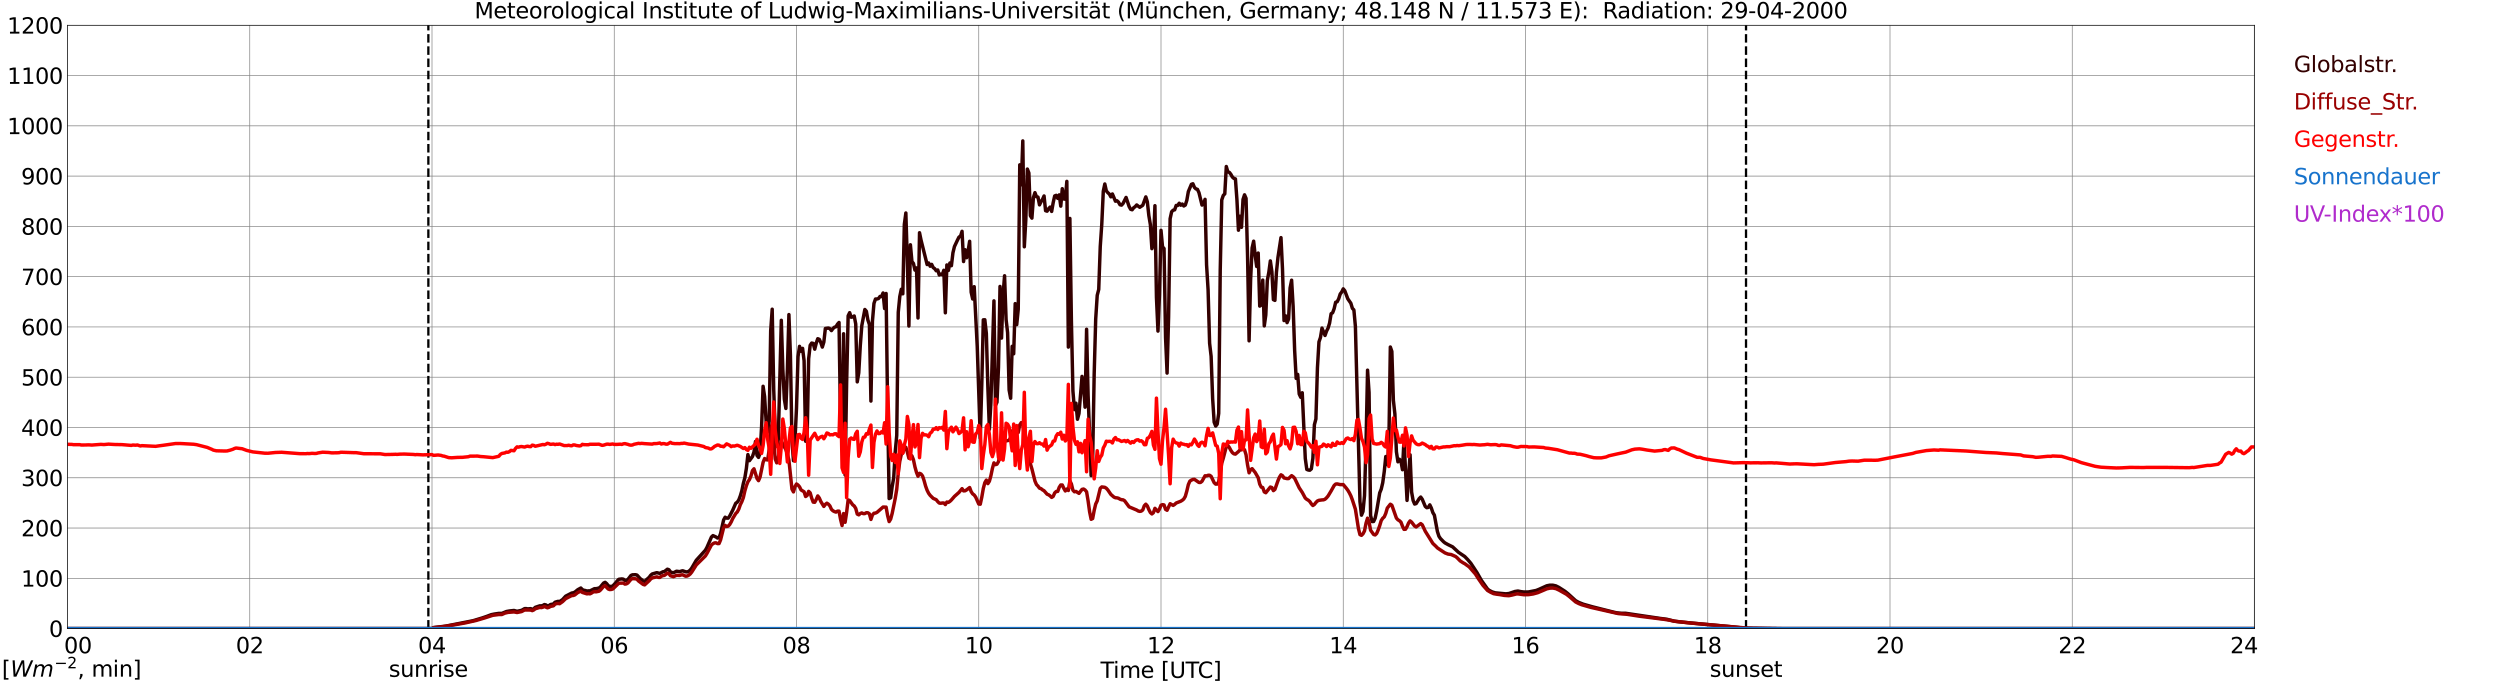 <?xml version="1.0" encoding="utf-8" standalone="no"?>
<!DOCTYPE svg PUBLIC "-//W3C//DTD SVG 1.1//EN"
  "http://www.w3.org/Graphics/SVG/1.1/DTD/svg11.dtd">
<svg xmlns:xlink="http://www.w3.org/1999/xlink" width="1085.4pt" height="296.64pt" viewBox="0 0 1085.4 296.64" xmlns="http://www.w3.org/2000/svg" version="1.1">
 <defs>
  <style type="text/css">*{stroke-linejoin: round; stroke-linecap: butt}</style>
 </defs>
 <g id="figure_1">
  <g id="patch_1">
   <path d="M 0 296.64 
L 1085.4 296.64 
L 1085.4 0 
L 0 0 
z
" style="fill: #ffffff"/>
  </g>
  <g id="axes_1">
   <g id="patch_2">
    <path d="M 29.306 272.909 
L 978.814 272.909 
L 978.814 10.976 
L 29.306 10.976 
z
" style="fill: #ffffff"/>
   </g>
   <g id="patch_3">
    <path d="M 978.814 272.909 
L 978.814 272.909 
L 978.814 10.976 
L 978.814 10.976 
z
" clip-path="url(#p8de6024f4a)" style="fill: #d3d3d3; opacity: 0.25; stroke: #d3d3d3; stroke-linejoin: miter"/>
   </g>
   <g id="matplotlib.axis_1">
    <g id="xtick_1">
     <g id="line2d_1">
      <path d="M 29.306 272.909 
L 29.306 10.976 
" clip-path="url(#p8de6024f4a)" style="fill: none; stroke: #808080; stroke-width: 0.3; stroke-linecap: square"/>
     </g>
     <g id="line2d_2"/>
     <g id="text_1">
      <!--    00 -->
      <g transform="translate(18.733 283.627) scale(0.095 -0.095)">
       <defs>
        <path id="DejaVuSans-20" transform="scale(0.016)"/>
        <path id="DejaVuSans-30" d="M 2034 4250 
Q 1547 4250 1301 3770 
Q 1056 3291 1056 2328 
Q 1056 1369 1301 889 
Q 1547 409 2034 409 
Q 2525 409 2770 889 
Q 3016 1369 3016 2328 
Q 3016 3291 2770 3770 
Q 2525 4250 2034 4250 
z
M 2034 4750 
Q 2819 4750 3233 4129 
Q 3647 3509 3647 2328 
Q 3647 1150 3233 529 
Q 2819 -91 2034 -91 
Q 1250 -91 836 529 
Q 422 1150 422 2328 
Q 422 3509 836 4129 
Q 1250 4750 2034 4750 
z
" transform="scale(0.016)"/>
       </defs>
       <use xlink:href="#DejaVuSans-20"/>
       <use xlink:href="#DejaVuSans-20" transform="translate(31.787 0)"/>
       <use xlink:href="#DejaVuSans-20" transform="translate(63.574 0)"/>
       <use xlink:href="#DejaVuSans-30" transform="translate(95.361 0)"/>
       <use xlink:href="#DejaVuSans-30" transform="translate(158.984 0)"/>
      </g>
     </g>
    </g>
    <g id="xtick_2">
     <g id="line2d_3">
      <path d="M 108.431 272.909 
L 108.431 10.976 
" clip-path="url(#p8de6024f4a)" style="fill: none; stroke: #808080; stroke-width: 0.3; stroke-linecap: square"/>
     </g>
     <g id="line2d_4"/>
     <g id="text_2">
      <!-- 02 -->
      <g transform="translate(102.387 283.627) scale(0.095 -0.095)">
       <defs>
        <path id="DejaVuSans-32" d="M 1228 531 
L 3431 531 
L 3431 0 
L 469 0 
L 469 531 
Q 828 903 1448 1529 
Q 2069 2156 2228 2338 
Q 2531 2678 2651 2914 
Q 2772 3150 2772 3378 
Q 2772 3750 2511 3984 
Q 2250 4219 1831 4219 
Q 1534 4219 1204 4116 
Q 875 4013 500 3803 
L 500 4441 
Q 881 4594 1212 4672 
Q 1544 4750 1819 4750 
Q 2544 4750 2975 4387 
Q 3406 4025 3406 3419 
Q 3406 3131 3298 2873 
Q 3191 2616 2906 2266 
Q 2828 2175 2409 1742 
Q 1991 1309 1228 531 
z
" transform="scale(0.016)"/>
       </defs>
       <use xlink:href="#DejaVuSans-30"/>
       <use xlink:href="#DejaVuSans-32" transform="translate(63.623 0)"/>
      </g>
     </g>
    </g>
    <g id="xtick_3">
     <g id="line2d_5">
      <path d="M 187.557 272.909 
L 187.557 10.976 
" clip-path="url(#p8de6024f4a)" style="fill: none; stroke: #808080; stroke-width: 0.3; stroke-linecap: square"/>
     </g>
     <g id="line2d_6"/>
     <g id="text_3">
      <!-- 04 -->
      <g transform="translate(181.513 283.627) scale(0.095 -0.095)">
       <defs>
        <path id="DejaVuSans-34" d="M 2419 4116 
L 825 1625 
L 2419 1625 
L 2419 4116 
z
M 2253 4666 
L 3047 4666 
L 3047 1625 
L 3713 1625 
L 3713 1100 
L 3047 1100 
L 3047 0 
L 2419 0 
L 2419 1100 
L 313 1100 
L 313 1709 
L 2253 4666 
z
" transform="scale(0.016)"/>
       </defs>
       <use xlink:href="#DejaVuSans-30"/>
       <use xlink:href="#DejaVuSans-34" transform="translate(63.623 0)"/>
      </g>
     </g>
    </g>
    <g id="xtick_4">
     <g id="line2d_7">
      <path d="M 266.683 272.909 
L 266.683 10.976 
" clip-path="url(#p8de6024f4a)" style="fill: none; stroke: #808080; stroke-width: 0.3; stroke-linecap: square"/>
     </g>
     <g id="line2d_8"/>
     <g id="text_4">
      <!-- 06 -->
      <g transform="translate(260.638 283.627) scale(0.095 -0.095)">
       <defs>
        <path id="DejaVuSans-36" d="M 2113 2584 
Q 1688 2584 1439 2293 
Q 1191 2003 1191 1497 
Q 1191 994 1439 701 
Q 1688 409 2113 409 
Q 2538 409 2786 701 
Q 3034 994 3034 1497 
Q 3034 2003 2786 2293 
Q 2538 2584 2113 2584 
z
M 3366 4563 
L 3366 3988 
Q 3128 4100 2886 4159 
Q 2644 4219 2406 4219 
Q 1781 4219 1451 3797 
Q 1122 3375 1075 2522 
Q 1259 2794 1537 2939 
Q 1816 3084 2150 3084 
Q 2853 3084 3261 2657 
Q 3669 2231 3669 1497 
Q 3669 778 3244 343 
Q 2819 -91 2113 -91 
Q 1303 -91 875 529 
Q 447 1150 447 2328 
Q 447 3434 972 4092 
Q 1497 4750 2381 4750 
Q 2619 4750 2861 4703 
Q 3103 4656 3366 4563 
z
" transform="scale(0.016)"/>
       </defs>
       <use xlink:href="#DejaVuSans-30"/>
       <use xlink:href="#DejaVuSans-36" transform="translate(63.623 0)"/>
      </g>
     </g>
    </g>
    <g id="xtick_5">
     <g id="line2d_9">
      <path d="M 345.808 272.909 
L 345.808 10.976 
" clip-path="url(#p8de6024f4a)" style="fill: none; stroke: #808080; stroke-width: 0.3; stroke-linecap: square"/>
     </g>
     <g id="line2d_10"/>
     <g id="text_5">
      <!-- 08 -->
      <g transform="translate(339.764 283.627) scale(0.095 -0.095)">
       <defs>
        <path id="DejaVuSans-38" d="M 2034 2216 
Q 1584 2216 1326 1975 
Q 1069 1734 1069 1313 
Q 1069 891 1326 650 
Q 1584 409 2034 409 
Q 2484 409 2743 651 
Q 3003 894 3003 1313 
Q 3003 1734 2745 1975 
Q 2488 2216 2034 2216 
z
M 1403 2484 
Q 997 2584 770 2862 
Q 544 3141 544 3541 
Q 544 4100 942 4425 
Q 1341 4750 2034 4750 
Q 2731 4750 3128 4425 
Q 3525 4100 3525 3541 
Q 3525 3141 3298 2862 
Q 3072 2584 2669 2484 
Q 3125 2378 3379 2068 
Q 3634 1759 3634 1313 
Q 3634 634 3220 271 
Q 2806 -91 2034 -91 
Q 1263 -91 848 271 
Q 434 634 434 1313 
Q 434 1759 690 2068 
Q 947 2378 1403 2484 
z
M 1172 3481 
Q 1172 3119 1398 2916 
Q 1625 2713 2034 2713 
Q 2441 2713 2670 2916 
Q 2900 3119 2900 3481 
Q 2900 3844 2670 4047 
Q 2441 4250 2034 4250 
Q 1625 4250 1398 4047 
Q 1172 3844 1172 3481 
z
" transform="scale(0.016)"/>
       </defs>
       <use xlink:href="#DejaVuSans-30"/>
       <use xlink:href="#DejaVuSans-38" transform="translate(63.623 0)"/>
      </g>
     </g>
    </g>
    <g id="xtick_6">
     <g id="line2d_11">
      <path d="M 424.934 272.909 
L 424.934 10.976 
" clip-path="url(#p8de6024f4a)" style="fill: none; stroke: #808080; stroke-width: 0.3; stroke-linecap: square"/>
     </g>
     <g id="line2d_12"/>
     <g id="text_6">
      <!-- 10 -->
      <g transform="translate(418.89 283.627) scale(0.095 -0.095)">
       <defs>
        <path id="DejaVuSans-31" d="M 794 531 
L 1825 531 
L 1825 4091 
L 703 3866 
L 703 4441 
L 1819 4666 
L 2450 4666 
L 2450 531 
L 3481 531 
L 3481 0 
L 794 0 
L 794 531 
z
" transform="scale(0.016)"/>
       </defs>
       <use xlink:href="#DejaVuSans-31"/>
       <use xlink:href="#DejaVuSans-30" transform="translate(63.623 0)"/>
      </g>
     </g>
    </g>
    <g id="xtick_7">
     <g id="line2d_13">
      <path d="M 504.06 272.909 
L 504.06 10.976 
" clip-path="url(#p8de6024f4a)" style="fill: none; stroke: #808080; stroke-width: 0.3; stroke-linecap: square"/>
     </g>
     <g id="line2d_14"/>
     <g id="text_7">
      <!-- 12 -->
      <g transform="translate(498.015 283.627) scale(0.095 -0.095)">
       <use xlink:href="#DejaVuSans-31"/>
       <use xlink:href="#DejaVuSans-32" transform="translate(63.623 0)"/>
      </g>
     </g>
    </g>
    <g id="xtick_8">
     <g id="line2d_15">
      <path d="M 583.185 272.909 
L 583.185 10.976 
" clip-path="url(#p8de6024f4a)" style="fill: none; stroke: #808080; stroke-width: 0.3; stroke-linecap: square"/>
     </g>
     <g id="line2d_16"/>
     <g id="text_8">
      <!-- 14 -->
      <g transform="translate(577.141 283.627) scale(0.095 -0.095)">
       <use xlink:href="#DejaVuSans-31"/>
       <use xlink:href="#DejaVuSans-34" transform="translate(63.623 0)"/>
      </g>
     </g>
    </g>
    <g id="xtick_9">
     <g id="line2d_17">
      <path d="M 662.311 272.909 
L 662.311 10.976 
" clip-path="url(#p8de6024f4a)" style="fill: none; stroke: #808080; stroke-width: 0.3; stroke-linecap: square"/>
     </g>
     <g id="line2d_18"/>
     <g id="text_9">
      <!-- 16 -->
      <g transform="translate(656.267 283.627) scale(0.095 -0.095)">
       <use xlink:href="#DejaVuSans-31"/>
       <use xlink:href="#DejaVuSans-36" transform="translate(63.623 0)"/>
      </g>
     </g>
    </g>
    <g id="xtick_10">
     <g id="line2d_19">
      <path d="M 741.437 272.909 
L 741.437 10.976 
" clip-path="url(#p8de6024f4a)" style="fill: none; stroke: #808080; stroke-width: 0.3; stroke-linecap: square"/>
     </g>
     <g id="line2d_20"/>
     <g id="text_10">
      <!-- 18 -->
      <g transform="translate(735.392 283.627) scale(0.095 -0.095)">
       <use xlink:href="#DejaVuSans-31"/>
       <use xlink:href="#DejaVuSans-38" transform="translate(63.623 0)"/>
      </g>
     </g>
    </g>
    <g id="xtick_11">
     <g id="line2d_21">
      <path d="M 820.562 272.909 
L 820.562 10.976 
" clip-path="url(#p8de6024f4a)" style="fill: none; stroke: #808080; stroke-width: 0.3; stroke-linecap: square"/>
     </g>
     <g id="line2d_22"/>
     <g id="text_11">
      <!-- 20 -->
      <g transform="translate(814.518 283.627) scale(0.095 -0.095)">
       <use xlink:href="#DejaVuSans-32"/>
       <use xlink:href="#DejaVuSans-30" transform="translate(63.623 0)"/>
      </g>
     </g>
    </g>
    <g id="xtick_12">
     <g id="line2d_23">
      <path d="M 899.688 272.909 
L 899.688 10.976 
" clip-path="url(#p8de6024f4a)" style="fill: none; stroke: #808080; stroke-width: 0.3; stroke-linecap: square"/>
     </g>
     <g id="line2d_24"/>
     <g id="text_12">
      <!-- 22 -->
      <g transform="translate(893.644 283.627) scale(0.095 -0.095)">
       <use xlink:href="#DejaVuSans-32"/>
       <use xlink:href="#DejaVuSans-32" transform="translate(63.623 0)"/>
      </g>
     </g>
    </g>
    <g id="xtick_13">
     <g id="line2d_25">
      <path d="M 978.814 272.909 
L 978.814 10.976 
" clip-path="url(#p8de6024f4a)" style="fill: none; stroke: #808080; stroke-width: 0.3; stroke-linecap: square"/>
     </g>
     <g id="line2d_26"/>
     <g id="text_13">
      <!-- 24    -->
      <g transform="translate(968.241 283.627) scale(0.095 -0.095)">
       <use xlink:href="#DejaVuSans-32"/>
       <use xlink:href="#DejaVuSans-34" transform="translate(63.623 0)"/>
       <use xlink:href="#DejaVuSans-20" transform="translate(127.246 0)"/>
       <use xlink:href="#DejaVuSans-20" transform="translate(159.033 0)"/>
       <use xlink:href="#DejaVuSans-20" transform="translate(190.82 0)"/>
      </g>
     </g>
    </g>
    <g id="text_14">
     <!-- Time [UTC] -->
     <g transform="translate(477.806 294.322) scale(0.095 -0.095)">
      <defs>
       <path id="DejaVuSans-54" d="M -19 4666 
L 3928 4666 
L 3928 4134 
L 2272 4134 
L 2272 0 
L 1638 0 
L 1638 4134 
L -19 4134 
L -19 4666 
z
" transform="scale(0.016)"/>
       <path id="DejaVuSans-69" d="M 603 3500 
L 1178 3500 
L 1178 0 
L 603 0 
L 603 3500 
z
M 603 4863 
L 1178 4863 
L 1178 4134 
L 603 4134 
L 603 4863 
z
" transform="scale(0.016)"/>
       <path id="DejaVuSans-6d" d="M 3328 2828 
Q 3544 3216 3844 3400 
Q 4144 3584 4550 3584 
Q 5097 3584 5394 3201 
Q 5691 2819 5691 2113 
L 5691 0 
L 5113 0 
L 5113 2094 
Q 5113 2597 4934 2840 
Q 4756 3084 4391 3084 
Q 3944 3084 3684 2787 
Q 3425 2491 3425 1978 
L 3425 0 
L 2847 0 
L 2847 2094 
Q 2847 2600 2669 2842 
Q 2491 3084 2119 3084 
Q 1678 3084 1418 2786 
Q 1159 2488 1159 1978 
L 1159 0 
L 581 0 
L 581 3500 
L 1159 3500 
L 1159 2956 
Q 1356 3278 1631 3431 
Q 1906 3584 2284 3584 
Q 2666 3584 2933 3390 
Q 3200 3197 3328 2828 
z
" transform="scale(0.016)"/>
       <path id="DejaVuSans-65" d="M 3597 1894 
L 3597 1613 
L 953 1613 
Q 991 1019 1311 708 
Q 1631 397 2203 397 
Q 2534 397 2845 478 
Q 3156 559 3463 722 
L 3463 178 
Q 3153 47 2828 -22 
Q 2503 -91 2169 -91 
Q 1331 -91 842 396 
Q 353 884 353 1716 
Q 353 2575 817 3079 
Q 1281 3584 2069 3584 
Q 2775 3584 3186 3129 
Q 3597 2675 3597 1894 
z
M 3022 2063 
Q 3016 2534 2758 2815 
Q 2500 3097 2075 3097 
Q 1594 3097 1305 2825 
Q 1016 2553 972 2059 
L 3022 2063 
z
" transform="scale(0.016)"/>
       <path id="DejaVuSans-5b" d="M 550 4863 
L 1875 4863 
L 1875 4416 
L 1125 4416 
L 1125 -397 
L 1875 -397 
L 1875 -844 
L 550 -844 
L 550 4863 
z
" transform="scale(0.016)"/>
       <path id="DejaVuSans-55" d="M 556 4666 
L 1191 4666 
L 1191 1831 
Q 1191 1081 1462 751 
Q 1734 422 2344 422 
Q 2950 422 3222 751 
Q 3494 1081 3494 1831 
L 3494 4666 
L 4128 4666 
L 4128 1753 
Q 4128 841 3676 375 
Q 3225 -91 2344 -91 
Q 1459 -91 1007 375 
Q 556 841 556 1753 
L 556 4666 
z
" transform="scale(0.016)"/>
       <path id="DejaVuSans-43" d="M 4122 4306 
L 4122 3641 
Q 3803 3938 3442 4084 
Q 3081 4231 2675 4231 
Q 1875 4231 1450 3742 
Q 1025 3253 1025 2328 
Q 1025 1406 1450 917 
Q 1875 428 2675 428 
Q 3081 428 3442 575 
Q 3803 722 4122 1019 
L 4122 359 
Q 3791 134 3420 21 
Q 3050 -91 2638 -91 
Q 1578 -91 968 557 
Q 359 1206 359 2328 
Q 359 3453 968 4101 
Q 1578 4750 2638 4750 
Q 3056 4750 3426 4639 
Q 3797 4528 4122 4306 
z
" transform="scale(0.016)"/>
       <path id="DejaVuSans-5d" d="M 1947 4863 
L 1947 -844 
L 622 -844 
L 622 -397 
L 1369 -397 
L 1369 4416 
L 622 4416 
L 622 4863 
L 1947 4863 
z
" transform="scale(0.016)"/>
      </defs>
      <use xlink:href="#DejaVuSans-54"/>
      <use xlink:href="#DejaVuSans-69" transform="translate(57.959 0)"/>
      <use xlink:href="#DejaVuSans-6d" transform="translate(85.742 0)"/>
      <use xlink:href="#DejaVuSans-65" transform="translate(183.154 0)"/>
      <use xlink:href="#DejaVuSans-20" transform="translate(244.678 0)"/>
      <use xlink:href="#DejaVuSans-5b" transform="translate(276.465 0)"/>
      <use xlink:href="#DejaVuSans-55" transform="translate(315.479 0)"/>
      <use xlink:href="#DejaVuSans-54" transform="translate(388.672 0)"/>
      <use xlink:href="#DejaVuSans-43" transform="translate(443.881 0)"/>
      <use xlink:href="#DejaVuSans-5d" transform="translate(513.705 0)"/>
     </g>
    </g>
   </g>
   <g id="matplotlib.axis_2">
    <g id="ytick_1">
     <g id="line2d_27">
      <path d="M 29.306 272.909 
L 978.814 272.909 
" clip-path="url(#p8de6024f4a)" style="fill: none; stroke: #808080; stroke-width: 0.3; stroke-linecap: square"/>
     </g>
     <g id="line2d_28"/>
     <g id="text_15">
      <!-- 0 -->
      <g transform="translate(21.261 276.518) scale(0.095 -0.095)">
       <use xlink:href="#DejaVuSans-30"/>
      </g>
     </g>
    </g>
    <g id="ytick_2">
     <g id="line2d_29">
      <path d="M 29.306 251.081 
L 978.814 251.081 
" clip-path="url(#p8de6024f4a)" style="fill: none; stroke: #808080; stroke-width: 0.3; stroke-linecap: square"/>
     </g>
     <g id="line2d_30"/>
     <g id="text_16">
      <!-- 100 -->
      <g transform="translate(9.173 254.69) scale(0.095 -0.095)">
       <use xlink:href="#DejaVuSans-31"/>
       <use xlink:href="#DejaVuSans-30" transform="translate(63.623 0)"/>
       <use xlink:href="#DejaVuSans-30" transform="translate(127.246 0)"/>
      </g>
     </g>
    </g>
    <g id="ytick_3">
     <g id="line2d_31">
      <path d="M 29.306 229.253 
L 978.814 229.253 
" clip-path="url(#p8de6024f4a)" style="fill: none; stroke: #808080; stroke-width: 0.3; stroke-linecap: square"/>
     </g>
     <g id="line2d_32"/>
     <g id="text_17">
      <!-- 200 -->
      <g transform="translate(9.173 232.863) scale(0.095 -0.095)">
       <use xlink:href="#DejaVuSans-32"/>
       <use xlink:href="#DejaVuSans-30" transform="translate(63.623 0)"/>
       <use xlink:href="#DejaVuSans-30" transform="translate(127.246 0)"/>
      </g>
     </g>
    </g>
    <g id="ytick_4">
     <g id="line2d_33">
      <path d="M 29.306 207.426 
L 978.814 207.426 
" clip-path="url(#p8de6024f4a)" style="fill: none; stroke: #808080; stroke-width: 0.3; stroke-linecap: square"/>
     </g>
     <g id="line2d_34"/>
     <g id="text_18">
      <!-- 300 -->
      <g transform="translate(9.173 211.035) scale(0.095 -0.095)">
       <defs>
        <path id="DejaVuSans-33" d="M 2597 2516 
Q 3050 2419 3304 2112 
Q 3559 1806 3559 1356 
Q 3559 666 3084 287 
Q 2609 -91 1734 -91 
Q 1441 -91 1130 -33 
Q 819 25 488 141 
L 488 750 
Q 750 597 1062 519 
Q 1375 441 1716 441 
Q 2309 441 2620 675 
Q 2931 909 2931 1356 
Q 2931 1769 2642 2001 
Q 2353 2234 1838 2234 
L 1294 2234 
L 1294 2753 
L 1863 2753 
Q 2328 2753 2575 2939 
Q 2822 3125 2822 3475 
Q 2822 3834 2567 4026 
Q 2313 4219 1838 4219 
Q 1578 4219 1281 4162 
Q 984 4106 628 3988 
L 628 4550 
Q 988 4650 1302 4700 
Q 1616 4750 1894 4750 
Q 2613 4750 3031 4423 
Q 3450 4097 3450 3541 
Q 3450 3153 3228 2886 
Q 3006 2619 2597 2516 
z
" transform="scale(0.016)"/>
       </defs>
       <use xlink:href="#DejaVuSans-33"/>
       <use xlink:href="#DejaVuSans-30" transform="translate(63.623 0)"/>
       <use xlink:href="#DejaVuSans-30" transform="translate(127.246 0)"/>
      </g>
     </g>
    </g>
    <g id="ytick_5">
     <g id="line2d_35">
      <path d="M 29.306 185.598 
L 978.814 185.598 
" clip-path="url(#p8de6024f4a)" style="fill: none; stroke: #808080; stroke-width: 0.3; stroke-linecap: square"/>
     </g>
     <g id="line2d_36"/>
     <g id="text_19">
      <!-- 400 -->
      <g transform="translate(9.173 189.207) scale(0.095 -0.095)">
       <use xlink:href="#DejaVuSans-34"/>
       <use xlink:href="#DejaVuSans-30" transform="translate(63.623 0)"/>
       <use xlink:href="#DejaVuSans-30" transform="translate(127.246 0)"/>
      </g>
     </g>
    </g>
    <g id="ytick_6">
     <g id="line2d_37">
      <path d="M 29.306 163.77 
L 978.814 163.77 
" clip-path="url(#p8de6024f4a)" style="fill: none; stroke: #808080; stroke-width: 0.3; stroke-linecap: square"/>
     </g>
     <g id="line2d_38"/>
     <g id="text_20">
      <!-- 500 -->
      <g transform="translate(9.173 167.379) scale(0.095 -0.095)">
       <defs>
        <path id="DejaVuSans-35" d="M 691 4666 
L 3169 4666 
L 3169 4134 
L 1269 4134 
L 1269 2991 
Q 1406 3038 1543 3061 
Q 1681 3084 1819 3084 
Q 2600 3084 3056 2656 
Q 3513 2228 3513 1497 
Q 3513 744 3044 326 
Q 2575 -91 1722 -91 
Q 1428 -91 1123 -41 
Q 819 9 494 109 
L 494 744 
Q 775 591 1075 516 
Q 1375 441 1709 441 
Q 2250 441 2565 725 
Q 2881 1009 2881 1497 
Q 2881 1984 2565 2268 
Q 2250 2553 1709 2553 
Q 1456 2553 1204 2497 
Q 953 2441 691 2322 
L 691 4666 
z
" transform="scale(0.016)"/>
       </defs>
       <use xlink:href="#DejaVuSans-35"/>
       <use xlink:href="#DejaVuSans-30" transform="translate(63.623 0)"/>
       <use xlink:href="#DejaVuSans-30" transform="translate(127.246 0)"/>
      </g>
     </g>
    </g>
    <g id="ytick_7">
     <g id="line2d_39">
      <path d="M 29.306 141.942 
L 978.814 141.942 
" clip-path="url(#p8de6024f4a)" style="fill: none; stroke: #808080; stroke-width: 0.3; stroke-linecap: square"/>
     </g>
     <g id="line2d_40"/>
     <g id="text_21">
      <!-- 600 -->
      <g transform="translate(9.173 145.551) scale(0.095 -0.095)">
       <use xlink:href="#DejaVuSans-36"/>
       <use xlink:href="#DejaVuSans-30" transform="translate(63.623 0)"/>
       <use xlink:href="#DejaVuSans-30" transform="translate(127.246 0)"/>
      </g>
     </g>
    </g>
    <g id="ytick_8">
     <g id="line2d_41">
      <path d="M 29.306 120.114 
L 978.814 120.114 
" clip-path="url(#p8de6024f4a)" style="fill: none; stroke: #808080; stroke-width: 0.3; stroke-linecap: square"/>
     </g>
     <g id="line2d_42"/>
     <g id="text_22">
      <!-- 700 -->
      <g transform="translate(9.173 123.724) scale(0.095 -0.095)">
       <defs>
        <path id="DejaVuSans-37" d="M 525 4666 
L 3525 4666 
L 3525 4397 
L 1831 0 
L 1172 0 
L 2766 4134 
L 525 4134 
L 525 4666 
z
" transform="scale(0.016)"/>
       </defs>
       <use xlink:href="#DejaVuSans-37"/>
       <use xlink:href="#DejaVuSans-30" transform="translate(63.623 0)"/>
       <use xlink:href="#DejaVuSans-30" transform="translate(127.246 0)"/>
      </g>
     </g>
    </g>
    <g id="ytick_9">
     <g id="line2d_43">
      <path d="M 29.306 98.287 
L 978.814 98.287 
" clip-path="url(#p8de6024f4a)" style="fill: none; stroke: #808080; stroke-width: 0.3; stroke-linecap: square"/>
     </g>
     <g id="line2d_44"/>
     <g id="text_23">
      <!-- 800 -->
      <g transform="translate(9.173 101.896) scale(0.095 -0.095)">
       <use xlink:href="#DejaVuSans-38"/>
       <use xlink:href="#DejaVuSans-30" transform="translate(63.623 0)"/>
       <use xlink:href="#DejaVuSans-30" transform="translate(127.246 0)"/>
      </g>
     </g>
    </g>
    <g id="ytick_10">
     <g id="line2d_45">
      <path d="M 29.306 76.459 
L 978.814 76.459 
" clip-path="url(#p8de6024f4a)" style="fill: none; stroke: #808080; stroke-width: 0.3; stroke-linecap: square"/>
     </g>
     <g id="line2d_46"/>
     <g id="text_24">
      <!-- 900 -->
      <g transform="translate(9.173 80.068) scale(0.095 -0.095)">
       <defs>
        <path id="DejaVuSans-39" d="M 703 97 
L 703 672 
Q 941 559 1184 500 
Q 1428 441 1663 441 
Q 2288 441 2617 861 
Q 2947 1281 2994 2138 
Q 2813 1869 2534 1725 
Q 2256 1581 1919 1581 
Q 1219 1581 811 2004 
Q 403 2428 403 3163 
Q 403 3881 828 4315 
Q 1253 4750 1959 4750 
Q 2769 4750 3195 4129 
Q 3622 3509 3622 2328 
Q 3622 1225 3098 567 
Q 2575 -91 1691 -91 
Q 1453 -91 1209 -44 
Q 966 3 703 97 
z
M 1959 2075 
Q 2384 2075 2632 2365 
Q 2881 2656 2881 3163 
Q 2881 3666 2632 3958 
Q 2384 4250 1959 4250 
Q 1534 4250 1286 3958 
Q 1038 3666 1038 3163 
Q 1038 2656 1286 2365 
Q 1534 2075 1959 2075 
z
" transform="scale(0.016)"/>
       </defs>
       <use xlink:href="#DejaVuSans-39"/>
       <use xlink:href="#DejaVuSans-30" transform="translate(63.623 0)"/>
       <use xlink:href="#DejaVuSans-30" transform="translate(127.246 0)"/>
      </g>
     </g>
    </g>
    <g id="ytick_11">
     <g id="line2d_47">
      <path d="M 29.306 54.631 
L 978.814 54.631 
" clip-path="url(#p8de6024f4a)" style="fill: none; stroke: #808080; stroke-width: 0.3; stroke-linecap: square"/>
     </g>
     <g id="line2d_48"/>
     <g id="text_25">
      <!-- 1000 -->
      <g transform="translate(3.128 58.24) scale(0.095 -0.095)">
       <use xlink:href="#DejaVuSans-31"/>
       <use xlink:href="#DejaVuSans-30" transform="translate(63.623 0)"/>
       <use xlink:href="#DejaVuSans-30" transform="translate(127.246 0)"/>
       <use xlink:href="#DejaVuSans-30" transform="translate(190.869 0)"/>
      </g>
     </g>
    </g>
    <g id="ytick_12">
     <g id="line2d_49">
      <path d="M 29.306 32.803 
L 978.814 32.803 
" clip-path="url(#p8de6024f4a)" style="fill: none; stroke: #808080; stroke-width: 0.3; stroke-linecap: square"/>
     </g>
     <g id="line2d_50"/>
     <g id="text_26">
      <!-- 1100 -->
      <g transform="translate(3.128 36.413) scale(0.095 -0.095)">
       <use xlink:href="#DejaVuSans-31"/>
       <use xlink:href="#DejaVuSans-31" transform="translate(63.623 0)"/>
       <use xlink:href="#DejaVuSans-30" transform="translate(127.246 0)"/>
       <use xlink:href="#DejaVuSans-30" transform="translate(190.869 0)"/>
      </g>
     </g>
    </g>
    <g id="ytick_13">
     <g id="line2d_51">
      <path d="M 29.306 10.976 
L 978.814 10.976 
" clip-path="url(#p8de6024f4a)" style="fill: none; stroke: #808080; stroke-width: 0.3; stroke-linecap: square"/>
     </g>
     <g id="line2d_52"/>
     <g id="text_27">
      <!-- 1200 -->
      <g transform="translate(3.128 14.585) scale(0.095 -0.095)">
       <use xlink:href="#DejaVuSans-31"/>
       <use xlink:href="#DejaVuSans-32" transform="translate(63.623 0)"/>
       <use xlink:href="#DejaVuSans-30" transform="translate(127.246 0)"/>
       <use xlink:href="#DejaVuSans-30" transform="translate(190.869 0)"/>
      </g>
     </g>
    </g>
   </g>
   <g id="line2d_53">
    <path d="M 185.975 272.909 
L 185.975 10.976 
" clip-path="url(#p8de6024f4a)" style="fill: none; stroke-dasharray: 3.7,1.6; stroke-dashoffset: 0; stroke: #000000"/>
   </g>
   <g id="line2d_54">
    <path d="M 758.053 272.909 
L 758.053 10.976 
" clip-path="url(#p8de6024f4a)" style="fill: none; stroke-dasharray: 3.7,1.6; stroke-dashoffset: 0; stroke: #000000"/>
   </g>
   <g id="line2d_55">
    <path d="M 29.306 272.909 
L 187.557 272.909 
L 188.217 272.479 
L 193.492 271.841 
L 205.36 269.495 
L 209.317 268.297 
L 211.295 267.62 
L 213.273 266.873 
L 214.592 266.598 
L 216.57 266.31 
L 217.889 266.312 
L 219.867 265.498 
L 221.186 265.254 
L 223.164 265.042 
L 224.482 265.4 
L 226.461 264.977 
L 227.779 264.237 
L 228.439 264.221 
L 229.098 264.359 
L 230.417 264.239 
L 231.076 264.56 
L 231.736 264.311 
L 232.395 263.68 
L 234.373 263.021 
L 235.033 263.054 
L 235.692 262.868 
L 236.351 262.484 
L 237.011 262.632 
L 237.67 263.082 
L 238.329 262.944 
L 238.989 262.464 
L 240.308 262.228 
L 240.967 261.46 
L 242.286 261.074 
L 242.945 261.179 
L 244.264 260.292 
L 245.583 258.836 
L 248.22 257.474 
L 248.88 257.365 
L 249.539 257.099 
L 250.858 256.018 
L 252.176 255.294 
L 252.836 255.992 
L 253.495 256.267 
L 254.155 256.381 
L 254.814 256.61 
L 255.473 256.521 
L 256.133 256.545 
L 258.111 255.571 
L 258.77 255.591 
L 260.089 255.292 
L 260.748 254.75 
L 262.067 253.135 
L 262.726 252.827 
L 263.386 253.382 
L 264.045 254.235 
L 264.705 254.611 
L 265.364 254.593 
L 266.023 254.427 
L 267.342 253.022 
L 268.002 252.157 
L 268.661 251.494 
L 269.98 251.347 
L 270.639 251.448 
L 271.298 251.983 
L 271.958 251.956 
L 272.617 251.566 
L 273.936 249.848 
L 274.595 249.56 
L 275.914 249.514 
L 276.573 249.682 
L 277.892 251.153 
L 279.211 252.205 
L 279.87 252.432 
L 281.849 250.642 
L 282.508 249.752 
L 283.167 249.193 
L 285.145 248.619 
L 286.464 248.944 
L 287.783 248.252 
L 288.442 248.154 
L 289.761 247.126 
L 290.42 247.351 
L 291.08 248.291 
L 291.739 248.556 
L 292.399 248.669 
L 293.717 247.995 
L 295.036 248.18 
L 296.355 247.796 
L 297.674 248.246 
L 298.333 248.302 
L 298.992 248.056 
L 299.652 247.512 
L 300.311 246.663 
L 302.289 243.254 
L 306.246 238.884 
L 306.905 237.696 
L 308.883 233.158 
L 309.543 232.541 
L 310.861 233.143 
L 311.521 233.597 
L 312.18 233.462 
L 312.839 231.667 
L 314.158 225.761 
L 314.818 224.552 
L 315.477 224.966 
L 316.136 224.966 
L 316.796 224.054 
L 318.114 221.5 
L 319.433 218.483 
L 320.093 218.038 
L 320.752 217.045 
L 321.411 215.292 
L 322.071 213.081 
L 322.73 209.872 
L 323.39 207.419 
L 324.049 203.328 
L 324.708 197.363 
L 325.368 200 
L 326.686 198.201 
L 327.346 196.252 
L 328.005 191.677 
L 328.665 197.743 
L 329.324 198.583 
L 329.983 196.743 
L 330.643 185.342 
L 331.302 167.714 
L 331.961 172.193 
L 332.621 183.002 
L 333.28 187.608 
L 333.94 182.893 
L 334.599 143.608 
L 335.258 134.246 
L 335.918 169.124 
L 336.577 187.514 
L 337.236 193.696 
L 337.896 190.913 
L 339.215 139.068 
L 339.874 160.356 
L 340.533 173.28 
L 341.193 177.338 
L 341.852 160.537 
L 342.512 136.581 
L 343.171 154.214 
L 343.83 191.201 
L 344.49 200.019 
L 345.149 191.157 
L 345.808 177.177 
L 346.468 154.849 
L 347.127 150.372 
L 347.787 152.503 
L 348.446 151.25 
L 349.105 156.645 
L 349.765 191.572 
L 350.424 190.096 
L 351.083 155.785 
L 351.743 149.907 
L 352.402 148.949 
L 353.062 149.095 
L 353.721 151.601 
L 354.38 148.971 
L 355.04 147.054 
L 355.699 147.332 
L 356.359 148.709 
L 357.018 150.689 
L 357.677 148.521 
L 358.337 142.621 
L 359.655 142.431 
L 360.315 142.7 
L 360.974 143.531 
L 361.634 142.649 
L 362.293 142.051 
L 362.952 141.853 
L 363.612 140.737 
L 364.271 140.006 
L 364.93 184.059 
L 365.59 188.304 
L 366.249 144.904 
L 366.909 206.225 
L 367.568 166.59 
L 368.227 137.12 
L 368.887 135.75 
L 369.546 137.729 
L 370.206 137.605 
L 370.865 137.188 
L 371.524 140.665 
L 372.184 165.791 
L 372.843 161.843 
L 373.502 150.084 
L 374.162 141.353 
L 375.481 134.372 
L 376.14 135.136 
L 376.799 138.921 
L 377.459 140.888 
L 378.118 174.125 
L 378.777 139.447 
L 379.437 131.733 
L 380.096 129.826 
L 380.756 129.81 
L 381.415 129.612 
L 382.074 128.702 
L 382.734 128.743 
L 383.393 127.198 
L 384.053 133.947 
L 384.712 127.416 
L 385.371 177.751 
L 386.031 216.46 
L 386.69 216.111 
L 387.349 211.182 
L 388.009 207.535 
L 388.668 196.171 
L 389.328 189.031 
L 389.987 135.577 
L 390.646 128.765 
L 391.306 125.591 
L 391.965 127.558 
L 392.624 97.416 
L 393.284 92.474 
L 393.943 113.837 
L 394.603 141.543 
L 395.262 106.273 
L 395.921 113.533 
L 396.581 114.374 
L 397.24 117.277 
L 397.899 116.312 
L 398.559 138.053 
L 399.218 101.044 
L 399.878 104.244 
L 402.515 114.847 
L 403.175 114.169 
L 403.834 115.583 
L 404.493 114.786 
L 405.153 116.166 
L 405.812 116.653 
L 406.471 117.554 
L 407.131 117.214 
L 407.79 119.37 
L 408.45 119.003 
L 409.109 119.274 
L 409.768 117.336 
L 410.428 135.811 
L 411.087 115.031 
L 411.746 117.412 
L 412.406 114.182 
L 413.065 115.345 
L 413.725 109.764 
L 414.384 107.033 
L 415.703 104.226 
L 416.362 102.914 
L 417.022 102.543 
L 417.681 100.435 
L 418.34 113.547 
L 419 108.43 
L 419.659 111.892 
L 420.318 108.93 
L 420.978 104.763 
L 421.637 126.837 
L 422.297 129.806 
L 422.956 124.471 
L 424.275 150.42 
L 425.593 190.208 
L 426.253 166.819 
L 426.912 138.862 
L 427.572 138.823 
L 428.231 144.769 
L 428.89 168.232 
L 429.55 186.373 
L 430.209 174.944 
L 431.528 130.625 
L 432.187 176.004 
L 432.847 174.642 
L 433.506 159.396 
L 434.165 124.367 
L 434.825 146.779 
L 435.484 127.933 
L 436.144 119.726 
L 436.803 138.701 
L 437.462 144.461 
L 438.122 169.319 
L 438.781 172.898 
L 439.44 150.361 
L 440.1 153.607 
L 440.759 131.827 
L 441.419 140.958 
L 442.078 134.272 
L 442.737 71.559 
L 443.397 80.226 
L 444.056 61.182 
L 444.716 107.149 
L 445.375 95.24 
L 446.034 73.401 
L 446.694 75.097 
L 447.353 93.677 
L 448.012 94.703 
L 448.672 85.729 
L 449.331 83.645 
L 449.991 85.395 
L 450.65 85.576 
L 451.309 88.947 
L 451.969 87.598 
L 452.628 86.543 
L 453.287 85.081 
L 453.947 91.472 
L 454.606 91.688 
L 455.266 90.584 
L 455.925 89.911 
L 456.584 91.791 
L 457.244 88.004 
L 457.903 85.074 
L 458.563 84.806 
L 459.222 86.124 
L 459.881 84.603 
L 460.541 89.497 
L 461.2 81.925 
L 461.859 86.399 
L 462.519 86.48 
L 463.178 78.747 
L 463.838 150.691 
L 464.497 94.836 
L 465.156 139.214 
L 465.816 169.707 
L 466.475 177.847 
L 467.134 175.057 
L 467.794 182.027 
L 468.453 179.547 
L 469.772 163.423 
L 470.431 167.463 
L 471.091 176.784 
L 471.75 142.951 
L 472.409 171.641 
L 473.728 206.483 
L 474.388 199.666 
L 475.047 162.447 
L 475.706 138.537 
L 476.366 128.228 
L 477.025 125.652 
L 477.685 107.031 
L 478.344 97.398 
L 479.003 83.053 
L 479.663 79.879 
L 480.322 82.874 
L 480.981 83.662 
L 481.641 84.251 
L 482.3 85.465 
L 482.96 84.214 
L 484.278 87.349 
L 484.938 87.159 
L 485.597 87.75 
L 486.256 88.89 
L 486.916 89.06 
L 487.575 88.34 
L 488.894 85.723 
L 490.213 89.645 
L 490.872 90.852 
L 491.532 91.075 
L 492.191 90.204 
L 492.85 89.719 
L 493.51 88.988 
L 494.828 89.999 
L 496.147 89.123 
L 497.466 85.487 
L 498.125 87.624 
L 498.785 93.613 
L 499.444 97.514 
L 500.103 107.959 
L 500.763 105.961 
L 501.422 89.307 
L 502.082 129.09 
L 502.741 143.747 
L 503.4 127.959 
L 504.06 100.011 
L 504.719 107.158 
L 505.379 107.906 
L 506.038 146.583 
L 506.697 161.98 
L 507.357 137.651 
L 508.016 94.971 
L 508.675 91.93 
L 509.335 91.258 
L 509.994 91.094 
L 510.654 89.193 
L 511.313 89.189 
L 511.972 88.237 
L 512.632 89.097 
L 513.291 88.589 
L 513.95 89.429 
L 514.61 89.03 
L 515.269 86.969 
L 515.929 83.188 
L 517.247 80.032 
L 517.907 79.783 
L 518.566 81.342 
L 519.226 82.014 
L 519.885 82.211 
L 520.544 83.66 
L 521.863 89.034 
L 522.522 88.458 
L 523.182 86.546 
L 523.841 114.946 
L 524.501 125.814 
L 525.16 148.999 
L 525.819 154.696 
L 526.479 173.066 
L 527.138 183.297 
L 527.797 184.969 
L 528.457 184.153 
L 529.116 179.475 
L 529.776 117.259 
L 530.435 86.812 
L 531.094 84.85 
L 531.754 84.151 
L 532.413 72.294 
L 533.073 74.636 
L 533.732 74.82 
L 534.391 75.68 
L 535.051 76.872 
L 535.71 77.461 
L 536.369 77.668 
L 537.029 86.759 
L 537.688 99.95 
L 538.348 93.871 
L 539.007 98.695 
L 539.666 86.6 
L 540.326 84.583 
L 540.985 86.126 
L 541.644 111.383 
L 542.304 147.971 
L 542.963 121.516 
L 543.623 107.609 
L 544.282 104.713 
L 544.941 110.866 
L 545.601 115.694 
L 546.26 109.864 
L 546.919 132.899 
L 547.579 132.447 
L 548.238 121.603 
L 548.898 141.482 
L 549.557 136.765 
L 550.216 121.804 
L 550.876 118.189 
L 551.535 113.282 
L 552.195 117.901 
L 552.854 130.094 
L 553.513 130.413 
L 554.173 118.237 
L 554.832 111.789 
L 556.151 103.172 
L 556.81 116.834 
L 557.47 139.179 
L 558.129 137.118 
L 558.788 140.072 
L 559.448 138.502 
L 560.107 125.013 
L 560.766 121.647 
L 561.426 133.028 
L 562.085 152.175 
L 562.745 164.279 
L 563.404 162.55 
L 564.063 171.05 
L 564.723 172.486 
L 565.382 170.519 
L 566.701 199.063 
L 567.36 203.806 
L 568.02 204.071 
L 568.679 204.145 
L 569.338 203.564 
L 569.998 198.976 
L 570.657 184.395 
L 571.317 181.889 
L 571.976 159.749 
L 572.635 148.443 
L 573.295 146.509 
L 573.954 142.46 
L 575.273 145.651 
L 575.932 143.765 
L 576.592 142.464 
L 577.251 140.259 
L 577.91 136.212 
L 578.57 135.798 
L 579.229 134.025 
L 579.889 131.223 
L 580.548 131.017 
L 581.207 129.71 
L 581.867 127.645 
L 582.526 126.781 
L 583.185 125.412 
L 583.845 126.218 
L 585.164 129.736 
L 586.482 131.65 
L 587.142 133.853 
L 587.801 134.558 
L 588.46 141.715 
L 590.439 217.737 
L 591.098 223.668 
L 591.757 222.065 
L 592.417 215.185 
L 593.076 192.382 
L 593.736 160.714 
L 594.395 170.441 
L 595.054 223.816 
L 595.714 226.448 
L 596.373 226.405 
L 597.032 224.964 
L 597.692 221.834 
L 599.011 213.998 
L 599.67 212.383 
L 600.329 209.565 
L 600.989 204.725 
L 601.648 198.214 
L 602.307 201.715 
L 602.967 193.764 
L 603.626 150.662 
L 604.286 152.577 
L 604.945 173.752 
L 605.604 179.75 
L 606.264 196.121 
L 606.923 200.5 
L 607.582 199.389 
L 608.242 200.294 
L 608.901 203.933 
L 609.561 190.9 
L 610.879 217.252 
L 612.198 197.444 
L 612.858 213.601 
L 613.517 217.272 
L 614.176 218.837 
L 614.836 218.625 
L 616.154 216.48 
L 616.814 215.803 
L 617.473 216.729 
L 618.792 219.874 
L 619.451 220.422 
L 620.111 220.291 
L 620.77 219.193 
L 621.429 220.572 
L 622.089 222.559 
L 622.748 223.659 
L 624.067 230.764 
L 624.726 232.818 
L 625.386 233.815 
L 626.705 235.175 
L 627.364 235.719 
L 628.683 236.446 
L 630.661 237.415 
L 631.98 238.635 
L 633.298 239.844 
L 635.936 241.621 
L 637.255 242.996 
L 638.573 244.546 
L 641.211 248.547 
L 643.189 252.009 
L 645.827 255.73 
L 646.486 256.272 
L 647.805 256.97 
L 649.123 257.381 
L 653.739 257.819 
L 655.058 257.686 
L 656.377 257.26 
L 657.695 256.809 
L 659.014 256.601 
L 660.333 256.863 
L 661.652 257.027 
L 663.63 257.001 
L 666.927 256.355 
L 668.246 255.826 
L 671.542 254.329 
L 672.861 254.065 
L 674.18 254.071 
L 675.499 254.366 
L 676.817 255.025 
L 679.455 256.719 
L 680.774 257.78 
L 684.071 260.786 
L 685.389 261.523 
L 687.368 262.311 
L 691.324 263.431 
L 700.555 265.767 
L 701.874 266.053 
L 703.852 266.24 
L 705.83 266.264 
L 720.996 268.521 
L 723.633 268.844 
L 724.952 269.183 
L 726.93 269.687 
L 728.909 269.947 
L 734.184 270.473 
L 752.646 272.206 
L 756.602 272.658 
L 761.218 272.784 
L 772.428 272.909 
L 978.154 272.909 
L 978.154 272.909 
" clip-path="url(#p8de6024f4a)" style="fill: none; stroke: #330000; stroke-width: 1.5; stroke-linecap: square"/>
   </g>
   <g id="line2d_56">
    <path d="M 29.306 272.909 
L 187.557 272.909 
L 188.217 272.496 
L 192.173 272.095 
L 196.788 271.361 
L 202.063 270.431 
L 206.679 269.392 
L 210.635 268.22 
L 213.932 267.144 
L 216.57 266.806 
L 217.889 266.799 
L 219.207 266.197 
L 220.526 265.88 
L 223.164 265.671 
L 224.482 265.93 
L 226.461 265.52 
L 227.779 264.824 
L 230.417 264.861 
L 231.076 265.114 
L 231.736 264.819 
L 232.395 264.298 
L 234.373 263.717 
L 235.033 263.802 
L 235.692 263.632 
L 236.351 263.302 
L 237.67 263.885 
L 238.329 263.68 
L 238.989 263.278 
L 240.308 263.014 
L 240.967 262.274 
L 241.626 262.067 
L 242.286 261.991 
L 242.945 262.108 
L 244.264 261.181 
L 245.583 259.913 
L 248.22 258.561 
L 248.88 258.542 
L 249.539 258.297 
L 250.858 257.25 
L 252.176 256.658 
L 252.836 257.21 
L 254.814 257.832 
L 255.473 257.732 
L 256.133 257.828 
L 256.792 257.503 
L 257.451 257.053 
L 258.111 256.878 
L 258.77 256.953 
L 260.089 256.678 
L 260.748 256.128 
L 262.067 254.563 
L 262.726 254.305 
L 264.045 255.711 
L 264.705 255.975 
L 265.364 255.916 
L 266.023 255.733 
L 268.661 253.205 
L 270.639 253.146 
L 271.298 253.596 
L 271.958 253.491 
L 272.617 253.096 
L 273.936 251.529 
L 274.595 251.223 
L 275.914 251.284 
L 276.573 251.515 
L 277.233 252.242 
L 279.211 253.718 
L 279.87 253.932 
L 281.849 252.124 
L 282.508 251.363 
L 283.167 250.913 
L 285.145 250.435 
L 285.805 250.664 
L 286.464 250.699 
L 287.124 250.182 
L 287.783 249.918 
L 288.442 249.822 
L 289.761 248.852 
L 290.42 249.079 
L 291.08 249.966 
L 292.399 250.372 
L 293.717 249.778 
L 295.036 249.846 
L 295.696 249.623 
L 296.355 249.549 
L 297.674 250.166 
L 298.333 250.088 
L 298.992 249.745 
L 299.652 249.213 
L 300.311 248.405 
L 302.289 245.279 
L 306.246 241.374 
L 306.905 240.309 
L 308.883 236.585 
L 309.543 236.057 
L 310.202 235.712 
L 310.861 235.664 
L 311.521 236.016 
L 312.18 235.989 
L 312.839 234.416 
L 314.158 229.162 
L 314.818 228.112 
L 315.477 228.59 
L 316.136 228.45 
L 316.796 227.743 
L 317.455 226.612 
L 318.114 225.139 
L 319.433 222.943 
L 320.093 222.277 
L 320.752 221.031 
L 321.411 219.127 
L 322.071 217.809 
L 322.73 216.041 
L 323.39 213.123 
L 324.049 210.863 
L 324.708 209.161 
L 325.368 208.224 
L 326.027 206.677 
L 326.686 204.322 
L 327.346 203.536 
L 328.665 207.744 
L 329.324 208.676 
L 329.983 207.146 
L 331.302 200.735 
L 331.961 199.079 
L 332.621 199.594 
L 333.28 199.694 
L 333.94 195.254 
L 334.599 186.272 
L 335.258 184.013 
L 336.577 199.334 
L 337.236 200.949 
L 337.896 199.181 
L 338.555 194.006 
L 339.215 191.478 
L 340.533 194.06 
L 341.193 195.195 
L 341.852 197.145 
L 342.512 199.76 
L 343.83 212.341 
L 344.49 213.566 
L 345.149 211.272 
L 345.808 210.126 
L 346.468 210.584 
L 347.127 211.368 
L 347.787 212.712 
L 349.105 213.515 
L 349.765 215.559 
L 350.424 215.12 
L 351.083 213.33 
L 351.743 213.972 
L 352.402 216.285 
L 353.062 218.001 
L 353.721 218.069 
L 354.38 216.866 
L 355.04 215.318 
L 355.699 216.2 
L 356.359 217.722 
L 357.677 219.867 
L 358.337 218.983 
L 358.996 218.473 
L 359.655 218.894 
L 360.315 219.662 
L 360.974 221.125 
L 361.634 221.76 
L 362.293 222.111 
L 362.952 222.33 
L 363.612 221.906 
L 364.271 221.921 
L 364.93 225.449 
L 365.59 228.166 
L 366.249 222.965 
L 366.909 226.763 
L 367.568 222.458 
L 368.227 217.032 
L 368.887 217.318 
L 370.206 219.164 
L 370.865 219.669 
L 371.524 220.73 
L 372.184 223.183 
L 372.843 223.526 
L 373.502 222.952 
L 374.162 222.692 
L 374.821 223.006 
L 375.481 222.978 
L 376.14 222.594 
L 376.799 222.631 
L 377.459 223.078 
L 378.118 225.512 
L 378.777 223.576 
L 379.437 222.84 
L 380.096 222.755 
L 380.756 222.445 
L 383.393 220.136 
L 384.712 220.175 
L 385.371 223.86 
L 386.031 226.448 
L 386.69 225.366 
L 387.349 222.89 
L 388.668 216.401 
L 389.328 212.433 
L 389.987 205.319 
L 390.646 200.303 
L 391.306 197.339 
L 391.965 196.568 
L 392.624 194.224 
L 393.284 194.18 
L 393.943 196.328 
L 394.603 198.954 
L 395.262 197.548 
L 395.921 197.911 
L 396.581 199.6 
L 397.24 202.713 
L 397.899 205.083 
L 398.559 206.758 
L 399.218 205.494 
L 399.878 205.795 
L 400.537 206.655 
L 401.196 208.635 
L 401.856 211.025 
L 402.515 212.85 
L 403.175 214.162 
L 403.834 215.061 
L 405.153 216.366 
L 406.471 216.949 
L 407.131 217.781 
L 407.79 218.42 
L 408.45 218.488 
L 409.109 218.381 
L 409.768 218.394 
L 410.428 219.068 
L 411.087 217.968 
L 411.746 218.106 
L 412.406 217.68 
L 413.065 217.054 
L 414.384 215.524 
L 416.362 213.769 
L 417.681 212.153 
L 418.34 213.125 
L 419 213.085 
L 419.659 212.688 
L 420.978 211.675 
L 421.637 213.443 
L 422.297 214.434 
L 422.956 214.906 
L 423.615 215.849 
L 424.934 218.824 
L 425.593 218.907 
L 426.253 215.849 
L 426.912 212.073 
L 427.572 209.573 
L 428.231 208.447 
L 428.89 209.968 
L 429.55 208.923 
L 430.209 206.541 
L 430.869 203.355 
L 431.528 200.967 
L 432.187 201.731 
L 432.847 201.53 
L 433.506 200.399 
L 434.165 197.295 
L 434.825 196.743 
L 436.144 191.677 
L 436.803 191.356 
L 437.462 191.304 
L 438.122 191.107 
L 438.781 189.979 
L 439.44 187.318 
L 440.1 186.255 
L 440.759 186.095 
L 441.419 187.423 
L 442.078 187.763 
L 442.737 184.493 
L 443.397 183.476 
L 444.056 183.976 
L 444.716 189.081 
L 445.375 192.921 
L 446.694 198.026 
L 447.353 201.377 
L 448.012 203.577 
L 449.331 208.831 
L 449.991 210.368 
L 450.65 211.049 
L 451.309 211.957 
L 451.969 212.149 
L 452.628 212.684 
L 453.287 213.055 
L 454.606 214.559 
L 455.266 214.827 
L 455.925 215.299 
L 456.584 215.945 
L 457.244 215.519 
L 457.903 214.015 
L 458.563 213.389 
L 459.222 213.347 
L 459.881 211.562 
L 460.541 210.553 
L 461.2 210.562 
L 461.859 212.014 
L 462.519 213.149 
L 463.178 212.313 
L 463.838 212.95 
L 464.497 208.768 
L 465.156 210.115 
L 465.816 212.826 
L 466.475 213.513 
L 467.134 213.36 
L 468.453 214.199 
L 469.772 212.472 
L 470.431 212.317 
L 471.091 212.732 
L 471.75 213.533 
L 472.409 217.46 
L 473.069 222.223 
L 473.728 225.457 
L 474.388 225.126 
L 475.047 221.614 
L 475.706 218.833 
L 476.366 217.455 
L 477.685 212.016 
L 478.344 211.398 
L 479.663 211.575 
L 480.322 211.988 
L 480.981 212.732 
L 482.3 214.664 
L 483.619 215.812 
L 484.278 216.106 
L 484.938 216.15 
L 485.597 216.32 
L 486.256 216.715 
L 486.916 216.958 
L 487.575 217.004 
L 488.235 217.39 
L 490.213 220.053 
L 493.51 221.445 
L 494.169 221.847 
L 494.828 222.026 
L 495.488 221.908 
L 496.147 221.397 
L 496.807 219.594 
L 497.466 218.903 
L 498.125 219.66 
L 498.785 221.249 
L 499.444 222.524 
L 500.103 223.126 
L 500.763 222.585 
L 501.422 220.701 
L 502.741 222.107 
L 503.4 221.02 
L 504.06 219.365 
L 504.719 219.086 
L 505.379 219.234 
L 506.038 221.144 
L 506.697 221.539 
L 508.016 218.697 
L 509.335 219.42 
L 509.994 218.988 
L 510.654 218.385 
L 512.632 217.613 
L 513.291 217.202 
L 513.95 216.643 
L 514.61 215.519 
L 515.269 213.199 
L 515.929 210.396 
L 516.588 208.895 
L 517.247 208.46 
L 517.907 208.165 
L 518.566 208.109 
L 520.544 209.473 
L 521.204 209.475 
L 521.863 208.953 
L 523.182 206.561 
L 523.841 206.614 
L 524.501 206.356 
L 525.16 206.332 
L 525.819 206.795 
L 527.138 209.556 
L 527.797 210.185 
L 528.457 210.169 
L 529.116 209.093 
L 530.435 201.109 
L 531.094 198.963 
L 532.413 193.903 
L 533.073 193.375 
L 533.732 194.3 
L 534.391 195.549 
L 535.051 196.52 
L 535.71 197.027 
L 536.369 197.164 
L 537.688 196.047 
L 538.348 195.339 
L 539.007 195.315 
L 539.666 194.942 
L 540.326 195.276 
L 540.985 197.446 
L 541.644 201.868 
L 542.304 205.269 
L 542.963 203.918 
L 543.623 203.481 
L 544.941 205.123 
L 546.26 207.408 
L 546.919 210.174 
L 547.579 211.479 
L 548.238 211.678 
L 548.898 213.561 
L 549.557 213.921 
L 551.535 211.453 
L 552.195 211.673 
L 552.854 213.007 
L 553.513 212.494 
L 554.832 208.733 
L 555.491 207.164 
L 556.151 206.146 
L 556.81 206.531 
L 557.47 207.502 
L 558.788 207.794 
L 559.448 207.773 
L 560.766 206.513 
L 561.426 206.976 
L 562.085 207.659 
L 564.063 211.798 
L 565.382 213.788 
L 566.701 216.244 
L 567.36 216.803 
L 568.02 217.178 
L 568.679 217.768 
L 569.338 218.752 
L 569.998 219.47 
L 570.657 219.007 
L 571.317 218.16 
L 571.976 217.499 
L 572.635 217.222 
L 573.954 217.041 
L 574.613 217.006 
L 575.273 216.744 
L 575.932 216.133 
L 576.592 215.353 
L 577.91 213.162 
L 579.229 210.789 
L 579.889 210.161 
L 580.548 210.091 
L 581.867 210.396 
L 583.185 210.383 
L 584.504 211.955 
L 585.164 212.845 
L 585.823 213.95 
L 586.482 215.277 
L 587.142 217.019 
L 588.46 221.077 
L 589.779 229.474 
L 590.439 232.104 
L 591.098 232.42 
L 591.757 231.757 
L 592.417 230.493 
L 593.076 227.151 
L 593.736 224.966 
L 594.395 226.678 
L 595.054 230.198 
L 596.373 232.052 
L 597.032 232.248 
L 597.692 231.613 
L 598.351 230.072 
L 599.011 228.214 
L 599.67 226.014 
L 600.329 225.012 
L 600.989 224.405 
L 601.648 222.875 
L 602.307 220.592 
L 603.626 218.916 
L 604.286 219.333 
L 606.264 224.936 
L 606.923 225.682 
L 607.582 226.073 
L 608.242 226.71 
L 608.901 228.463 
L 609.561 229.823 
L 610.22 229.775 
L 610.879 228.653 
L 611.539 227.086 
L 612.198 226.158 
L 612.858 226.682 
L 614.176 228.402 
L 614.836 228.788 
L 616.814 227.324 
L 617.473 227.824 
L 618.792 230.646 
L 622.089 235.943 
L 623.408 237.183 
L 624.067 237.882 
L 625.386 238.768 
L 626.705 239.626 
L 627.364 240.06 
L 628.683 240.562 
L 630.001 240.741 
L 631.98 241.621 
L 632.639 242.177 
L 633.958 243.531 
L 635.276 244.384 
L 635.936 244.729 
L 637.914 246.174 
L 640.552 249.197 
L 641.87 251.258 
L 643.848 254.135 
L 645.827 256.355 
L 647.145 257.125 
L 648.464 257.743 
L 649.783 257.983 
L 651.102 258.145 
L 653.08 258.502 
L 655.058 258.633 
L 656.377 258.374 
L 658.355 257.878 
L 659.014 257.854 
L 661.652 258.212 
L 663.63 258.166 
L 665.608 257.876 
L 667.586 257.337 
L 670.224 256.226 
L 671.542 255.65 
L 672.861 255.361 
L 674.18 255.3 
L 675.499 255.56 
L 676.817 256.167 
L 680.114 258.024 
L 681.433 259.063 
L 684.071 261.34 
L 685.389 262.025 
L 686.708 262.56 
L 690.664 263.7 
L 702.533 266.384 
L 704.511 266.57 
L 706.49 266.716 
L 711.765 267.541 
L 722.315 268.866 
L 724.952 269.283 
L 726.93 269.698 
L 734.184 270.51 
L 758.581 272.693 
L 774.406 272.909 
L 978.154 272.909 
L 978.154 272.909 
" clip-path="url(#p8de6024f4a)" style="fill: none; stroke: #990000; stroke-width: 1.5; stroke-linecap: square"/>
   </g>
   <g id="line2d_57">
    <path d="M 29.306 192.893 
L 31.284 192.956 
L 31.943 193.069 
L 33.921 193.052 
L 34.581 193.048 
L 35.24 193.194 
L 37.218 193.187 
L 38.537 193.131 
L 39.856 193.229 
L 43.812 192.925 
L 45.131 193.013 
L 47.109 192.825 
L 49.747 192.98 
L 53.043 193.045 
L 57 193.375 
L 57.659 193.22 
L 58.978 193.288 
L 59.637 193.187 
L 60.956 193.626 
L 61.615 193.482 
L 67.55 193.779 
L 68.869 193.587 
L 70.847 193.327 
L 76.122 192.576 
L 78.1 192.55 
L 79.419 192.615 
L 84.034 192.873 
L 85.353 193.058 
L 89.969 194.25 
L 91.947 195.073 
L 92.606 195.42 
L 93.925 195.717 
L 97.222 195.807 
L 98.541 195.791 
L 99.86 195.46 
L 101.178 195.025 
L 101.838 194.696 
L 102.497 194.51 
L 105.135 194.824 
L 107.113 195.556 
L 109.75 196.191 
L 115.025 196.765 
L 116.344 196.778 
L 119.641 196.444 
L 122.278 196.357 
L 130.191 196.963 
L 132.829 196.981 
L 133.488 196.891 
L 134.147 196.95 
L 135.466 196.817 
L 136.785 196.891 
L 137.444 196.837 
L 138.104 196.64 
L 139.422 196.429 
L 140.082 196.326 
L 142.719 196.448 
L 144.038 196.625 
L 146.676 196.573 
L 147.335 196.518 
L 147.994 196.339 
L 153.929 196.542 
L 154.588 196.523 
L 157.885 196.985 
L 165.138 197.025 
L 167.116 197.343 
L 170.413 197.282 
L 171.732 197.228 
L 172.391 197.278 
L 173.71 197.164 
L 175.688 197.138 
L 179.645 197.313 
L 180.304 197.417 
L 180.963 197.337 
L 183.601 197.483 
L 187.557 197.369 
L 188.217 197.708 
L 190.195 197.54 
L 191.513 197.717 
L 192.173 197.959 
L 192.832 198.053 
L 194.81 198.681 
L 196.129 198.753 
L 198.767 198.577 
L 200.745 198.553 
L 203.382 198.288 
L 204.042 198.042 
L 207.339 198.011 
L 208.657 198.208 
L 209.976 198.293 
L 213.932 198.681 
L 216.57 198.103 
L 217.229 197.289 
L 217.889 196.876 
L 219.207 196.63 
L 219.867 196.282 
L 220.526 196.37 
L 221.186 196.069 
L 221.845 195.529 
L 223.164 195.702 
L 223.823 194.682 
L 224.482 194.012 
L 225.142 194.146 
L 225.801 193.934 
L 226.461 193.866 
L 227.779 194.106 
L 228.439 193.833 
L 229.098 193.716 
L 229.757 193.881 
L 230.417 193.919 
L 231.076 193.266 
L 231.736 193.388 
L 232.395 193.746 
L 235.692 192.984 
L 236.351 193.107 
L 237.011 192.851 
L 237.67 192.465 
L 238.329 192.631 
L 238.989 192.934 
L 240.308 192.773 
L 240.967 193.032 
L 241.626 192.851 
L 242.286 192.904 
L 242.945 192.762 
L 244.923 193.451 
L 246.242 193.447 
L 246.901 193.299 
L 247.561 193.48 
L 248.22 193.539 
L 248.88 193.159 
L 249.539 193.196 
L 250.198 193.408 
L 251.517 193.606 
L 252.176 193.502 
L 252.836 192.91 
L 253.495 193.058 
L 255.473 193.089 
L 256.133 192.873 
L 258.77 192.875 
L 260.089 192.855 
L 261.408 193.358 
L 262.067 193.261 
L 263.386 192.84 
L 264.045 192.825 
L 264.705 192.938 
L 266.023 192.759 
L 266.683 192.947 
L 268.002 192.93 
L 269.32 192.842 
L 269.98 192.96 
L 270.639 192.694 
L 271.298 192.6 
L 272.617 192.928 
L 273.277 193.174 
L 273.936 193.279 
L 274.595 193.185 
L 275.255 192.895 
L 277.233 192.474 
L 277.892 192.587 
L 278.552 192.482 
L 279.87 192.609 
L 283.167 192.816 
L 283.827 192.598 
L 285.145 192.576 
L 286.464 192.332 
L 287.124 192.779 
L 287.783 192.585 
L 288.442 192.611 
L 289.102 192.816 
L 289.761 192.84 
L 291.08 192.048 
L 291.739 192.454 
L 293.058 192.611 
L 294.377 192.594 
L 295.036 192.631 
L 295.696 192.515 
L 296.355 192.517 
L 297.014 192.369 
L 298.992 192.799 
L 302.949 193.213 
L 305.586 193.862 
L 306.246 194.298 
L 307.564 194.547 
L 308.224 194.927 
L 308.883 194.861 
L 309.543 194.414 
L 310.202 193.829 
L 311.521 193.192 
L 312.18 193.283 
L 312.839 193.74 
L 313.499 193.744 
L 314.158 193.98 
L 315.477 192.709 
L 316.796 193.334 
L 317.455 193.908 
L 318.114 193.587 
L 318.774 193.694 
L 320.093 193.296 
L 321.411 193.816 
L 322.73 194.713 
L 323.39 194.333 
L 324.049 195.171 
L 324.708 195.534 
L 325.368 194.167 
L 326.027 194.637 
L 328.005 192.775 
L 328.665 190.705 
L 329.324 193.331 
L 329.983 194.672 
L 330.643 196.863 
L 331.302 193.515 
L 331.961 186.903 
L 332.621 183.513 
L 333.28 190.719 
L 333.94 194.578 
L 334.599 205.922 
L 335.258 188.158 
L 335.918 174.52 
L 336.577 186.866 
L 337.236 192.011 
L 337.896 194.971 
L 338.555 201.216 
L 339.215 193.72 
L 339.874 181.939 
L 340.533 186.117 
L 341.852 200.561 
L 342.512 192.159 
L 343.171 185.755 
L 343.83 185.168 
L 344.49 197.134 
L 345.149 200.264 
L 346.468 188.748 
L 347.127 188.623 
L 347.787 190.269 
L 348.446 190.788 
L 349.105 187.709 
L 349.765 181.35 
L 350.424 186.573 
L 351.083 206.319 
L 351.743 191.09 
L 353.062 189.049 
L 353.721 188.106 
L 355.04 190.852 
L 355.699 190.077 
L 356.359 189.671 
L 357.018 189.415 
L 357.677 190.492 
L 358.337 189.387 
L 358.996 187.994 
L 359.655 188.208 
L 360.315 188.813 
L 360.974 188.706 
L 361.634 188.785 
L 362.293 188.339 
L 362.952 188.32 
L 363.612 189.081 
L 364.271 189.564 
L 364.93 167.101 
L 365.59 203.121 
L 366.249 205.138 
L 366.909 183.76 
L 367.568 216.063 
L 368.227 198.712 
L 368.887 190.677 
L 369.546 190.151 
L 370.206 190.631 
L 370.865 190.764 
L 371.524 188.283 
L 372.184 187.237 
L 372.843 198.09 
L 373.502 196.175 
L 374.162 191.895 
L 374.821 189.856 
L 375.481 189.756 
L 376.14 188.283 
L 376.799 188.475 
L 377.459 186.307 
L 378.118 184.548 
L 378.777 202.953 
L 379.437 192.07 
L 380.096 188.494 
L 380.756 187.091 
L 381.415 188.261 
L 382.074 188.171 
L 382.734 187.453 
L 383.393 187.984 
L 384.053 183.524 
L 384.712 192.77 
L 385.371 167.913 
L 386.031 187.698 
L 386.69 197.989 
L 387.349 199.936 
L 388.009 197.221 
L 388.668 200.796 
L 389.328 197.586 
L 389.987 205.631 
L 390.646 191.395 
L 391.306 193.237 
L 391.965 196.756 
L 392.624 193.244 
L 393.284 190.579 
L 393.943 180.811 
L 394.603 184.297 
L 395.262 199.279 
L 395.921 190.21 
L 396.581 184.354 
L 397.24 194.045 
L 397.899 192.338 
L 398.559 184.299 
L 399.218 198.675 
L 399.878 190.337 
L 400.537 188.134 
L 401.196 188.811 
L 401.856 188.789 
L 402.515 188.944 
L 403.175 189.614 
L 403.834 188.053 
L 404.493 187.582 
L 405.153 186.301 
L 405.812 186.34 
L 406.471 185.668 
L 407.131 186.48 
L 407.79 185.67 
L 408.45 185.84 
L 409.109 185.524 
L 409.768 186.722 
L 410.428 178.643 
L 411.087 194.796 
L 411.746 187.636 
L 412.406 186.268 
L 413.065 185.469 
L 413.725 187.484 
L 414.384 186.563 
L 415.043 185.447 
L 415.703 186.497 
L 416.362 188.232 
L 417.022 187.743 
L 417.681 186.971 
L 418.34 181.407 
L 419 195.296 
L 419.659 187.442 
L 420.318 193.975 
L 420.978 191.325 
L 421.637 182.671 
L 422.297 191.93 
L 422.956 192.03 
L 423.615 188.376 
L 424.275 187.765 
L 424.934 184.716 
L 425.593 186.213 
L 426.253 203.414 
L 426.912 197.581 
L 427.572 193.019 
L 428.231 185.209 
L 428.89 184.29 
L 429.55 188.684 
L 430.209 196.429 
L 430.869 198.253 
L 431.528 195.972 
L 432.187 173.287 
L 432.847 191.856 
L 433.506 198.712 
L 434.165 199.463 
L 434.825 179.226 
L 435.484 199.753 
L 436.144 194.888 
L 436.803 183.762 
L 437.462 184.153 
L 438.122 185.36 
L 438.781 191.153 
L 439.44 195.732 
L 440.1 184.107 
L 440.759 202.091 
L 441.419 184.775 
L 442.078 197.712 
L 442.737 203.435 
L 443.397 195.466 
L 444.056 193.01 
L 444.716 170.325 
L 445.375 196.621 
L 446.034 204.062 
L 446.694 190.09 
L 447.353 187.244 
L 448.012 200.434 
L 448.672 192.965 
L 449.331 191.699 
L 449.991 192.6 
L 450.65 192.644 
L 451.309 192.216 
L 451.969 192.775 
L 452.628 192.79 
L 453.287 193.681 
L 453.947 190.834 
L 454.606 195.436 
L 455.266 194.113 
L 456.584 193.161 
L 457.244 191.544 
L 457.903 191.437 
L 458.563 189.28 
L 459.222 188.289 
L 459.881 188.569 
L 460.541 187.641 
L 461.2 190.627 
L 461.859 188.957 
L 462.519 191.454 
L 463.178 190.566 
L 463.838 166.874 
L 464.497 211.427 
L 465.156 175.147 
L 465.816 185.358 
L 466.475 191.159 
L 467.134 192.914 
L 467.794 191.816 
L 468.453 196.162 
L 469.113 192.495 
L 469.772 196.562 
L 470.431 193.552 
L 471.091 191.297 
L 471.75 204.821 
L 472.409 182.003 
L 473.069 189.038 
L 473.728 192.037 
L 475.047 207.895 
L 475.706 203.154 
L 476.366 195.68 
L 477.025 200.342 
L 477.685 198.555 
L 478.344 197.618 
L 479.003 194.497 
L 479.663 193.301 
L 480.322 191.55 
L 480.981 191.677 
L 481.641 191.589 
L 482.3 191.679 
L 482.96 192.31 
L 483.619 190.609 
L 484.278 189.968 
L 484.938 190.943 
L 485.597 190.908 
L 486.916 191.653 
L 488.235 191.256 
L 488.894 191.792 
L 489.553 191.229 
L 490.872 192.406 
L 491.532 191.736 
L 492.191 192.118 
L 492.85 191.343 
L 493.51 190.989 
L 494.169 190.922 
L 494.828 191.526 
L 495.488 191.349 
L 496.147 191.845 
L 496.807 193.078 
L 497.466 193.072 
L 498.125 190.291 
L 498.785 189.998 
L 499.444 188.918 
L 500.103 187.292 
L 500.763 193.224 
L 501.422 195.086 
L 502.082 172.857 
L 502.741 187.346 
L 503.4 199.127 
L 504.06 201.532 
L 504.719 191.21 
L 505.379 185.617 
L 506.038 177.672 
L 507.357 197.725 
L 508.016 210.032 
L 508.675 194.353 
L 509.335 190.664 
L 509.994 191.884 
L 510.654 192.312 
L 511.313 192.456 
L 511.972 193.685 
L 512.632 192.358 
L 513.291 192.775 
L 513.95 192.873 
L 514.61 193.115 
L 515.269 193.048 
L 515.929 193.798 
L 516.588 192.875 
L 517.247 193.122 
L 517.907 192.03 
L 518.566 190.633 
L 519.226 191.668 
L 519.885 193.176 
L 520.544 193.816 
L 521.204 192.321 
L 521.863 191.98 
L 522.522 192.284 
L 523.182 193.534 
L 523.841 189.101 
L 524.501 185.986 
L 525.16 189.057 
L 525.819 189.062 
L 526.479 187.938 
L 527.797 193.362 
L 528.457 193.711 
L 529.116 196.835 
L 529.776 216.53 
L 530.435 196.924 
L 531.094 192.764 
L 531.754 192.967 
L 532.413 193.495 
L 533.073 191.629 
L 533.732 192.102 
L 534.391 191.871 
L 535.051 191.937 
L 535.71 191.836 
L 536.369 191.945 
L 537.029 186.761 
L 537.688 185.403 
L 538.348 194.477 
L 539.007 187.414 
L 539.666 195.143 
L 540.326 191.087 
L 540.985 190.98 
L 541.644 177.976 
L 542.963 199.871 
L 544.282 190.064 
L 544.941 188.451 
L 545.601 191.716 
L 546.26 190.548 
L 546.919 182.799 
L 547.579 193.993 
L 548.238 194.357 
L 548.898 186.346 
L 549.557 197.022 
L 550.216 196.28 
L 550.876 192.637 
L 551.535 191.806 
L 552.195 189.636 
L 552.854 188.472 
L 554.173 199.306 
L 554.832 193.921 
L 555.491 193.576 
L 556.151 193.004 
L 556.81 185.567 
L 557.47 186.781 
L 558.129 192.655 
L 558.788 191.31 
L 559.448 193.582 
L 560.107 194.896 
L 560.766 192.729 
L 561.426 185.563 
L 562.085 185.473 
L 562.745 187.388 
L 563.404 192.646 
L 564.063 189.049 
L 564.723 192.984 
L 565.382 193.039 
L 566.042 187.265 
L 566.701 187.848 
L 567.36 191.659 
L 568.02 192.277 
L 568.679 193.076 
L 569.338 194.137 
L 569.998 193.497 
L 570.657 196.407 
L 571.317 191.581 
L 571.976 201.798 
L 572.635 194.148 
L 573.954 193.772 
L 574.613 192.812 
L 575.273 193.2 
L 575.932 193.866 
L 576.592 193.109 
L 577.251 193.475 
L 577.91 193.997 
L 578.57 192.454 
L 579.229 193.347 
L 579.889 193.288 
L 580.548 191.873 
L 581.207 192.456 
L 581.867 192.559 
L 582.526 192.168 
L 583.185 192.546 
L 584.504 190.406 
L 585.164 190.168 
L 585.823 190.614 
L 586.482 190.836 
L 587.142 190.411 
L 587.801 191.308 
L 588.46 188.545 
L 589.12 182.439 
L 589.779 182.158 
L 590.439 185.862 
L 591.098 190.343 
L 591.757 191.744 
L 592.417 194.106 
L 593.076 200.86 
L 593.736 197.354 
L 594.395 181.677 
L 595.054 180.211 
L 595.714 190.596 
L 596.373 192.528 
L 597.692 192.801 
L 599.011 192.609 
L 599.67 192.057 
L 600.329 192.517 
L 600.989 193.609 
L 601.648 194.087 
L 602.307 187.281 
L 602.967 202.525 
L 603.626 198.88 
L 604.945 181.496 
L 605.604 186.947 
L 606.264 186.674 
L 606.923 189.782 
L 607.582 191.954 
L 608.242 191.976 
L 608.901 188.97 
L 609.561 193.609 
L 610.22 185.768 
L 610.879 188.992 
L 611.539 198.205 
L 612.198 192.194 
L 612.858 189.245 
L 613.517 191.135 
L 614.836 192.679 
L 615.495 193.019 
L 616.154 193.089 
L 616.814 192.845 
L 617.473 192.364 
L 618.792 193.006 
L 619.451 193.561 
L 620.111 193.842 
L 620.77 194.508 
L 621.429 193.796 
L 622.089 194.87 
L 622.748 194.881 
L 623.408 194.08 
L 624.067 194.115 
L 624.726 194.482 
L 626.705 194.034 
L 627.364 194.041 
L 628.023 193.925 
L 629.342 193.94 
L 631.32 193.508 
L 631.98 193.545 
L 632.639 193.414 
L 633.298 193.499 
L 634.617 193.316 
L 636.595 192.991 
L 637.914 192.952 
L 639.233 193.019 
L 639.892 192.969 
L 642.53 193.218 
L 643.848 193.111 
L 644.508 193.089 
L 645.827 192.895 
L 647.145 193.096 
L 649.123 193.013 
L 649.783 193.089 
L 650.442 193.362 
L 651.102 193.412 
L 651.761 193.152 
L 655.717 193.506 
L 657.036 193.905 
L 658.355 194.146 
L 659.014 194.17 
L 660.333 193.842 
L 662.97 193.897 
L 663.63 194.063 
L 664.949 194.052 
L 666.267 194.039 
L 670.224 194.294 
L 670.883 194.519 
L 672.202 194.63 
L 676.158 195.265 
L 681.433 196.721 
L 682.092 196.688 
L 682.752 196.808 
L 683.411 196.774 
L 684.071 196.891 
L 684.73 197.147 
L 686.049 197.219 
L 688.686 197.852 
L 690.005 198.243 
L 691.983 198.721 
L 693.302 198.788 
L 695.28 198.777 
L 697.258 198.413 
L 698.577 197.876 
L 702.533 196.987 
L 705.83 196.298 
L 708.468 195.294 
L 709.786 194.997 
L 711.765 194.864 
L 713.083 195.036 
L 715.062 195.39 
L 718.358 195.844 
L 721.655 195.527 
L 722.315 195.243 
L 722.974 195.18 
L 724.293 195.534 
L 724.952 194.907 
L 725.612 194.51 
L 726.93 194.469 
L 728.249 195.03 
L 728.909 195.198 
L 732.205 196.756 
L 736.821 198.539 
L 738.14 198.572 
L 739.459 199.055 
L 742.756 199.655 
L 751.987 200.892 
L 752.646 200.98 
L 757.262 200.851 
L 757.921 200.927 
L 758.581 200.884 
L 759.899 200.954 
L 763.196 200.914 
L 764.515 200.982 
L 769.131 200.916 
L 770.449 201.019 
L 771.109 200.967 
L 772.428 201.076 
L 773.746 201.176 
L 777.043 201.46 
L 779.021 201.377 
L 780.34 201.37 
L 787.593 201.757 
L 789.572 201.602 
L 791.55 201.534 
L 796.825 200.81 
L 801.44 200.41 
L 802.759 200.214 
L 804.078 200.153 
L 806.715 200.225 
L 809.353 199.803 
L 811.99 199.797 
L 813.969 199.838 
L 815.287 199.781 
L 822.541 198.354 
L 830.453 196.857 
L 831.772 196.424 
L 836.388 195.615 
L 839.684 195.361 
L 841.663 195.47 
L 842.322 195.311 
L 853.531 195.8 
L 862.103 196.451 
L 866.719 196.651 
L 869.357 196.905 
L 877.269 197.503 
L 878.588 197.933 
L 882.544 198.273 
L 883.863 198.557 
L 885.182 198.491 
L 887.16 198.293 
L 889.138 198.103 
L 890.457 198.144 
L 891.116 197.968 
L 895.072 198.136 
L 897.051 198.712 
L 899.029 199.33 
L 900.347 199.609 
L 903.644 200.858 
L 909.579 202.442 
L 910.898 202.656 
L 912.216 202.844 
L 914.854 202.992 
L 918.81 203.176 
L 920.788 203.132 
L 922.107 203.064 
L 924.745 202.92 
L 930.679 202.988 
L 931.998 202.922 
L 940.57 202.929 
L 950.46 203.058 
L 951.779 202.925 
L 952.438 202.99 
L 958.373 202.058 
L 959.692 202.056 
L 962.989 201.56 
L 963.648 201.019 
L 964.307 200.646 
L 966.285 197.239 
L 967.604 196.424 
L 968.264 196.684 
L 968.923 197.184 
L 969.582 196.808 
L 970.242 195.584 
L 970.901 194.853 
L 971.561 195.628 
L 972.22 195.876 
L 972.879 195.828 
L 973.539 196.664 
L 974.198 196.957 
L 974.857 196.564 
L 975.517 196.005 
L 976.176 195.608 
L 977.495 194.036 
L 978.154 194.032 
L 978.154 194.032 
" clip-path="url(#p8de6024f4a)" style="fill: none; stroke: #ff0000; stroke-width: 1.5; stroke-linecap: square"/>
   </g>
   <g id="line2d_58">
    <path d="M 29.306 272.909 
L 978.154 272.909 
L 978.154 272.909 
" clip-path="url(#p8de6024f4a)" style="fill: none; stroke: #1773cc; stroke-width: 1.5; stroke-linecap: square"/>
   </g>
   <g id="line2d_59">
    <path d="M 0 0 
" clip-path="url(#p8de6024f4a)" style="fill: none; stroke: #b02bcc; stroke-width: 1.5; stroke-linecap: square"/>
   </g>
   <g id="patch_4">
    <path d="M 29.306 272.909 
L 29.306 10.976 
" style="fill: none; stroke: #000000; stroke-width: 0.3; stroke-linejoin: miter; stroke-linecap: square"/>
   </g>
   <g id="patch_5">
    <path d="M 978.814 272.909 
L 978.814 10.976 
" style="fill: none; stroke: #000000; stroke-width: 0.3; stroke-linejoin: miter; stroke-linecap: square"/>
   </g>
   <g id="patch_6">
    <path d="M 29.306 272.909 
L 978.814 272.909 
" style="fill: none; stroke: #000000; stroke-width: 0.3; stroke-linejoin: miter; stroke-linecap: square"/>
   </g>
   <g id="patch_7">
    <path d="M 29.306 10.976 
L 978.814 10.976 
" style="fill: none; stroke: #000000; stroke-width: 0.3; stroke-linejoin: miter; stroke-linecap: square"/>
   </g>
   <g id="text_28">
    <!-- sunrise -->
    <g transform="translate(168.81 293.863) scale(0.095 -0.095)">
     <defs>
      <path id="DejaVuSans-73" d="M 2834 3397 
L 2834 2853 
Q 2591 2978 2328 3040 
Q 2066 3103 1784 3103 
Q 1356 3103 1142 2972 
Q 928 2841 928 2578 
Q 928 2378 1081 2264 
Q 1234 2150 1697 2047 
L 1894 2003 
Q 2506 1872 2764 1633 
Q 3022 1394 3022 966 
Q 3022 478 2636 193 
Q 2250 -91 1575 -91 
Q 1294 -91 989 -36 
Q 684 19 347 128 
L 347 722 
Q 666 556 975 473 
Q 1284 391 1588 391 
Q 1994 391 2212 530 
Q 2431 669 2431 922 
Q 2431 1156 2273 1281 
Q 2116 1406 1581 1522 
L 1381 1569 
Q 847 1681 609 1914 
Q 372 2147 372 2553 
Q 372 3047 722 3315 
Q 1072 3584 1716 3584 
Q 2034 3584 2315 3537 
Q 2597 3491 2834 3397 
z
" transform="scale(0.016)"/>
      <path id="DejaVuSans-75" d="M 544 1381 
L 544 3500 
L 1119 3500 
L 1119 1403 
Q 1119 906 1312 657 
Q 1506 409 1894 409 
Q 2359 409 2629 706 
Q 2900 1003 2900 1516 
L 2900 3500 
L 3475 3500 
L 3475 0 
L 2900 0 
L 2900 538 
Q 2691 219 2414 64 
Q 2138 -91 1772 -91 
Q 1169 -91 856 284 
Q 544 659 544 1381 
z
M 1991 3584 
L 1991 3584 
z
" transform="scale(0.016)"/>
      <path id="DejaVuSans-6e" d="M 3513 2113 
L 3513 0 
L 2938 0 
L 2938 2094 
Q 2938 2591 2744 2837 
Q 2550 3084 2163 3084 
Q 1697 3084 1428 2787 
Q 1159 2491 1159 1978 
L 1159 0 
L 581 0 
L 581 3500 
L 1159 3500 
L 1159 2956 
Q 1366 3272 1645 3428 
Q 1925 3584 2291 3584 
Q 2894 3584 3203 3211 
Q 3513 2838 3513 2113 
z
" transform="scale(0.016)"/>
      <path id="DejaVuSans-72" d="M 2631 2963 
Q 2534 3019 2420 3045 
Q 2306 3072 2169 3072 
Q 1681 3072 1420 2755 
Q 1159 2438 1159 1844 
L 1159 0 
L 581 0 
L 581 3500 
L 1159 3500 
L 1159 2956 
Q 1341 3275 1631 3429 
Q 1922 3584 2338 3584 
Q 2397 3584 2469 3576 
Q 2541 3569 2628 3553 
L 2631 2963 
z
" transform="scale(0.016)"/>
     </defs>
     <use xlink:href="#DejaVuSans-73"/>
     <use xlink:href="#DejaVuSans-75" transform="translate(52.1 0)"/>
     <use xlink:href="#DejaVuSans-6e" transform="translate(115.479 0)"/>
     <use xlink:href="#DejaVuSans-72" transform="translate(178.857 0)"/>
     <use xlink:href="#DejaVuSans-69" transform="translate(219.971 0)"/>
     <use xlink:href="#DejaVuSans-73" transform="translate(247.754 0)"/>
     <use xlink:href="#DejaVuSans-65" transform="translate(299.854 0)"/>
    </g>
   </g>
   <g id="text_29">
    <!-- sunset -->
    <g transform="translate(742.299 293.863) scale(0.095 -0.095)">
     <defs>
      <path id="DejaVuSans-74" d="M 1172 4494 
L 1172 3500 
L 2356 3500 
L 2356 3053 
L 1172 3053 
L 1172 1153 
Q 1172 725 1289 603 
Q 1406 481 1766 481 
L 2356 481 
L 2356 0 
L 1766 0 
Q 1100 0 847 248 
Q 594 497 594 1153 
L 594 3053 
L 172 3053 
L 172 3500 
L 594 3500 
L 594 4494 
L 1172 4494 
z
" transform="scale(0.016)"/>
     </defs>
     <use xlink:href="#DejaVuSans-73"/>
     <use xlink:href="#DejaVuSans-75" transform="translate(52.1 0)"/>
     <use xlink:href="#DejaVuSans-6e" transform="translate(115.479 0)"/>
     <use xlink:href="#DejaVuSans-73" transform="translate(178.857 0)"/>
     <use xlink:href="#DejaVuSans-65" transform="translate(230.957 0)"/>
     <use xlink:href="#DejaVuSans-74" transform="translate(292.48 0)"/>
    </g>
   </g>
   <g id="text_30">
    <!-- [$Wm^{-2}$, min] -->
    <g transform="translate(0.821 293.863) scale(0.095 -0.095)">
     <defs>
      <path id="DejaVuSans-Oblique-57" d="M 616 4666 
L 1228 4666 
L 1453 697 
L 3213 4666 
L 3916 4666 
L 4147 697 
L 5888 4666 
L 6528 4666 
L 4453 0 
L 3659 0 
L 3444 3891 
L 1697 0 
L 903 0 
L 616 4666 
z
" transform="scale(0.016)"/>
      <path id="DejaVuSans-Oblique-6d" d="M 5747 2113 
L 5338 0 
L 4763 0 
L 5166 2094 
Q 5191 2228 5203 2325 
Q 5216 2422 5216 2491 
Q 5216 2772 5059 2928 
Q 4903 3084 4622 3084 
Q 4203 3084 3875 2770 
Q 3547 2456 3450 1953 
L 3066 0 
L 2491 0 
L 2900 2094 
Q 2925 2209 2937 2307 
Q 2950 2406 2950 2484 
Q 2950 2769 2794 2926 
Q 2638 3084 2363 3084 
Q 1938 3084 1609 2770 
Q 1281 2456 1184 1953 
L 800 0 
L 225 0 
L 909 3500 
L 1484 3500 
L 1375 2956 
Q 1609 3263 1923 3423 
Q 2238 3584 2597 3584 
Q 2978 3584 3223 3384 
Q 3469 3184 3519 2828 
Q 3781 3197 4126 3390 
Q 4472 3584 4856 3584 
Q 5306 3584 5551 3325 
Q 5797 3066 5797 2591 
Q 5797 2488 5784 2364 
Q 5772 2241 5747 2113 
z
" transform="scale(0.016)"/>
      <path id="DejaVuSans-2212" d="M 678 2272 
L 4684 2272 
L 4684 1741 
L 678 1741 
L 678 2272 
z
" transform="scale(0.016)"/>
      <path id="DejaVuSans-2c" d="M 750 794 
L 1409 794 
L 1409 256 
L 897 -744 
L 494 -744 
L 750 256 
L 750 794 
z
" transform="scale(0.016)"/>
     </defs>
     <use xlink:href="#DejaVuSans-5b" transform="translate(0 0.766)"/>
     <use xlink:href="#DejaVuSans-Oblique-57" transform="translate(39.014 0.766)"/>
     <use xlink:href="#DejaVuSans-Oblique-6d" transform="translate(137.891 0.766)"/>
     <use xlink:href="#DejaVuSans-2212" transform="translate(239.953 39.047) scale(0.7)"/>
     <use xlink:href="#DejaVuSans-32" transform="translate(298.605 39.047) scale(0.7)"/>
     <use xlink:href="#DejaVuSans-2c" transform="translate(345.875 0.766)"/>
     <use xlink:href="#DejaVuSans-20" transform="translate(377.663 0.766)"/>
     <use xlink:href="#DejaVuSans-6d" transform="translate(409.45 0.766)"/>
     <use xlink:href="#DejaVuSans-69" transform="translate(506.862 0.766)"/>
     <use xlink:href="#DejaVuSans-6e" transform="translate(534.645 0.766)"/>
     <use xlink:href="#DejaVuSans-5d" transform="translate(598.024 0.766)"/>
    </g>
   </g>
   <g id="text_31">
    <!-- Globalstr. -->
    <g style="fill: #330000" transform="translate(995.905 31.291) scale(0.095 -0.095)">
     <defs>
      <path id="DejaVuSans-47" d="M 3809 666 
L 3809 1919 
L 2778 1919 
L 2778 2438 
L 4434 2438 
L 4434 434 
Q 4069 175 3628 42 
Q 3188 -91 2688 -91 
Q 1594 -91 976 548 
Q 359 1188 359 2328 
Q 359 3472 976 4111 
Q 1594 4750 2688 4750 
Q 3144 4750 3555 4637 
Q 3966 4525 4313 4306 
L 4313 3634 
Q 3963 3931 3569 4081 
Q 3175 4231 2741 4231 
Q 1884 4231 1454 3753 
Q 1025 3275 1025 2328 
Q 1025 1384 1454 906 
Q 1884 428 2741 428 
Q 3075 428 3337 486 
Q 3600 544 3809 666 
z
" transform="scale(0.016)"/>
      <path id="DejaVuSans-6c" d="M 603 4863 
L 1178 4863 
L 1178 0 
L 603 0 
L 603 4863 
z
" transform="scale(0.016)"/>
      <path id="DejaVuSans-6f" d="M 1959 3097 
Q 1497 3097 1228 2736 
Q 959 2375 959 1747 
Q 959 1119 1226 758 
Q 1494 397 1959 397 
Q 2419 397 2687 759 
Q 2956 1122 2956 1747 
Q 2956 2369 2687 2733 
Q 2419 3097 1959 3097 
z
M 1959 3584 
Q 2709 3584 3137 3096 
Q 3566 2609 3566 1747 
Q 3566 888 3137 398 
Q 2709 -91 1959 -91 
Q 1206 -91 779 398 
Q 353 888 353 1747 
Q 353 2609 779 3096 
Q 1206 3584 1959 3584 
z
" transform="scale(0.016)"/>
      <path id="DejaVuSans-62" d="M 3116 1747 
Q 3116 2381 2855 2742 
Q 2594 3103 2138 3103 
Q 1681 3103 1420 2742 
Q 1159 2381 1159 1747 
Q 1159 1113 1420 752 
Q 1681 391 2138 391 
Q 2594 391 2855 752 
Q 3116 1113 3116 1747 
z
M 1159 2969 
Q 1341 3281 1617 3432 
Q 1894 3584 2278 3584 
Q 2916 3584 3314 3078 
Q 3713 2572 3713 1747 
Q 3713 922 3314 415 
Q 2916 -91 2278 -91 
Q 1894 -91 1617 61 
Q 1341 213 1159 525 
L 1159 0 
L 581 0 
L 581 4863 
L 1159 4863 
L 1159 2969 
z
" transform="scale(0.016)"/>
      <path id="DejaVuSans-61" d="M 2194 1759 
Q 1497 1759 1228 1600 
Q 959 1441 959 1056 
Q 959 750 1161 570 
Q 1363 391 1709 391 
Q 2188 391 2477 730 
Q 2766 1069 2766 1631 
L 2766 1759 
L 2194 1759 
z
M 3341 1997 
L 3341 0 
L 2766 0 
L 2766 531 
Q 2569 213 2275 61 
Q 1981 -91 1556 -91 
Q 1019 -91 701 211 
Q 384 513 384 1019 
Q 384 1609 779 1909 
Q 1175 2209 1959 2209 
L 2766 2209 
L 2766 2266 
Q 2766 2663 2505 2880 
Q 2244 3097 1772 3097 
Q 1472 3097 1187 3025 
Q 903 2953 641 2809 
L 641 3341 
Q 956 3463 1253 3523 
Q 1550 3584 1831 3584 
Q 2591 3584 2966 3190 
Q 3341 2797 3341 1997 
z
" transform="scale(0.016)"/>
      <path id="DejaVuSans-2e" d="M 684 794 
L 1344 794 
L 1344 0 
L 684 0 
L 684 794 
z
" transform="scale(0.016)"/>
     </defs>
     <use xlink:href="#DejaVuSans-47"/>
     <use xlink:href="#DejaVuSans-6c" transform="translate(77.49 0)"/>
     <use xlink:href="#DejaVuSans-6f" transform="translate(105.273 0)"/>
     <use xlink:href="#DejaVuSans-62" transform="translate(166.455 0)"/>
     <use xlink:href="#DejaVuSans-61" transform="translate(229.932 0)"/>
     <use xlink:href="#DejaVuSans-6c" transform="translate(291.211 0)"/>
     <use xlink:href="#DejaVuSans-73" transform="translate(318.994 0)"/>
     <use xlink:href="#DejaVuSans-74" transform="translate(371.094 0)"/>
     <use xlink:href="#DejaVuSans-72" transform="translate(410.303 0)"/>
     <use xlink:href="#DejaVuSans-2e" transform="translate(442.291 0)"/>
    </g>
   </g>
   <g id="text_32">
    <!-- Diffuse_Str. -->
    <g style="fill: #990000" transform="translate(995.905 47.531) scale(0.095 -0.095)">
     <defs>
      <path id="DejaVuSans-44" d="M 1259 4147 
L 1259 519 
L 2022 519 
Q 2988 519 3436 956 
Q 3884 1394 3884 2338 
Q 3884 3275 3436 3711 
Q 2988 4147 2022 4147 
L 1259 4147 
z
M 628 4666 
L 1925 4666 
Q 3281 4666 3915 4102 
Q 4550 3538 4550 2338 
Q 4550 1131 3912 565 
Q 3275 0 1925 0 
L 628 0 
L 628 4666 
z
" transform="scale(0.016)"/>
      <path id="DejaVuSans-66" d="M 2375 4863 
L 2375 4384 
L 1825 4384 
Q 1516 4384 1395 4259 
Q 1275 4134 1275 3809 
L 1275 3500 
L 2222 3500 
L 2222 3053 
L 1275 3053 
L 1275 0 
L 697 0 
L 697 3053 
L 147 3053 
L 147 3500 
L 697 3500 
L 697 3744 
Q 697 4328 969 4595 
Q 1241 4863 1831 4863 
L 2375 4863 
z
" transform="scale(0.016)"/>
      <path id="DejaVuSans-5f" d="M 3263 -1063 
L 3263 -1509 
L -63 -1509 
L -63 -1063 
L 3263 -1063 
z
" transform="scale(0.016)"/>
      <path id="DejaVuSans-53" d="M 3425 4513 
L 3425 3897 
Q 3066 4069 2747 4153 
Q 2428 4238 2131 4238 
Q 1616 4238 1336 4038 
Q 1056 3838 1056 3469 
Q 1056 3159 1242 3001 
Q 1428 2844 1947 2747 
L 2328 2669 
Q 3034 2534 3370 2195 
Q 3706 1856 3706 1288 
Q 3706 609 3251 259 
Q 2797 -91 1919 -91 
Q 1588 -91 1214 -16 
Q 841 59 441 206 
L 441 856 
Q 825 641 1194 531 
Q 1563 422 1919 422 
Q 2459 422 2753 634 
Q 3047 847 3047 1241 
Q 3047 1584 2836 1778 
Q 2625 1972 2144 2069 
L 1759 2144 
Q 1053 2284 737 2584 
Q 422 2884 422 3419 
Q 422 4038 858 4394 
Q 1294 4750 2059 4750 
Q 2388 4750 2728 4690 
Q 3069 4631 3425 4513 
z
" transform="scale(0.016)"/>
     </defs>
     <use xlink:href="#DejaVuSans-44"/>
     <use xlink:href="#DejaVuSans-69" transform="translate(77.002 0)"/>
     <use xlink:href="#DejaVuSans-66" transform="translate(104.785 0)"/>
     <use xlink:href="#DejaVuSans-66" transform="translate(139.99 0)"/>
     <use xlink:href="#DejaVuSans-75" transform="translate(175.195 0)"/>
     <use xlink:href="#DejaVuSans-73" transform="translate(238.574 0)"/>
     <use xlink:href="#DejaVuSans-65" transform="translate(290.674 0)"/>
     <use xlink:href="#DejaVuSans-5f" transform="translate(352.197 0)"/>
     <use xlink:href="#DejaVuSans-53" transform="translate(402.197 0)"/>
     <use xlink:href="#DejaVuSans-74" transform="translate(465.674 0)"/>
     <use xlink:href="#DejaVuSans-72" transform="translate(504.883 0)"/>
     <use xlink:href="#DejaVuSans-2e" transform="translate(536.871 0)"/>
    </g>
   </g>
   <g id="text_33">
    <!-- Gegenstr. -->
    <g style="fill: #ff0000" transform="translate(995.905 63.771) scale(0.095 -0.095)">
     <defs>
      <path id="DejaVuSans-67" d="M 2906 1791 
Q 2906 2416 2648 2759 
Q 2391 3103 1925 3103 
Q 1463 3103 1205 2759 
Q 947 2416 947 1791 
Q 947 1169 1205 825 
Q 1463 481 1925 481 
Q 2391 481 2648 825 
Q 2906 1169 2906 1791 
z
M 3481 434 
Q 3481 -459 3084 -895 
Q 2688 -1331 1869 -1331 
Q 1566 -1331 1297 -1286 
Q 1028 -1241 775 -1147 
L 775 -588 
Q 1028 -725 1275 -790 
Q 1522 -856 1778 -856 
Q 2344 -856 2625 -561 
Q 2906 -266 2906 331 
L 2906 616 
Q 2728 306 2450 153 
Q 2172 0 1784 0 
Q 1141 0 747 490 
Q 353 981 353 1791 
Q 353 2603 747 3093 
Q 1141 3584 1784 3584 
Q 2172 3584 2450 3431 
Q 2728 3278 2906 2969 
L 2906 3500 
L 3481 3500 
L 3481 434 
z
" transform="scale(0.016)"/>
     </defs>
     <use xlink:href="#DejaVuSans-47"/>
     <use xlink:href="#DejaVuSans-65" transform="translate(77.49 0)"/>
     <use xlink:href="#DejaVuSans-67" transform="translate(139.014 0)"/>
     <use xlink:href="#DejaVuSans-65" transform="translate(202.49 0)"/>
     <use xlink:href="#DejaVuSans-6e" transform="translate(264.014 0)"/>
     <use xlink:href="#DejaVuSans-73" transform="translate(327.393 0)"/>
     <use xlink:href="#DejaVuSans-74" transform="translate(379.492 0)"/>
     <use xlink:href="#DejaVuSans-72" transform="translate(418.701 0)"/>
     <use xlink:href="#DejaVuSans-2e" transform="translate(450.689 0)"/>
    </g>
   </g>
   <g id="text_34">
    <!-- Sonnendauer -->
    <g style="fill: #1773cc" transform="translate(995.905 80.01) scale(0.095 -0.095)">
     <defs>
      <path id="DejaVuSans-64" d="M 2906 2969 
L 2906 4863 
L 3481 4863 
L 3481 0 
L 2906 0 
L 2906 525 
Q 2725 213 2448 61 
Q 2172 -91 1784 -91 
Q 1150 -91 751 415 
Q 353 922 353 1747 
Q 353 2572 751 3078 
Q 1150 3584 1784 3584 
Q 2172 3584 2448 3432 
Q 2725 3281 2906 2969 
z
M 947 1747 
Q 947 1113 1208 752 
Q 1469 391 1925 391 
Q 2381 391 2643 752 
Q 2906 1113 2906 1747 
Q 2906 2381 2643 2742 
Q 2381 3103 1925 3103 
Q 1469 3103 1208 2742 
Q 947 2381 947 1747 
z
" transform="scale(0.016)"/>
     </defs>
     <use xlink:href="#DejaVuSans-53"/>
     <use xlink:href="#DejaVuSans-6f" transform="translate(63.477 0)"/>
     <use xlink:href="#DejaVuSans-6e" transform="translate(124.658 0)"/>
     <use xlink:href="#DejaVuSans-6e" transform="translate(188.037 0)"/>
     <use xlink:href="#DejaVuSans-65" transform="translate(251.416 0)"/>
     <use xlink:href="#DejaVuSans-6e" transform="translate(312.939 0)"/>
     <use xlink:href="#DejaVuSans-64" transform="translate(376.318 0)"/>
     <use xlink:href="#DejaVuSans-61" transform="translate(439.795 0)"/>
     <use xlink:href="#DejaVuSans-75" transform="translate(501.074 0)"/>
     <use xlink:href="#DejaVuSans-65" transform="translate(564.453 0)"/>
     <use xlink:href="#DejaVuSans-72" transform="translate(625.977 0)"/>
    </g>
   </g>
   <g id="text_35">
    <!-- UV-Index*100 -->
    <g style="fill: #b02bcc" transform="translate(995.905 96.25) scale(0.095 -0.095)">
     <defs>
      <path id="DejaVuSans-56" d="M 1831 0 
L 50 4666 
L 709 4666 
L 2188 738 
L 3669 4666 
L 4325 4666 
L 2547 0 
L 1831 0 
z
" transform="scale(0.016)"/>
      <path id="DejaVuSans-2d" d="M 313 2009 
L 1997 2009 
L 1997 1497 
L 313 1497 
L 313 2009 
z
" transform="scale(0.016)"/>
      <path id="DejaVuSans-49" d="M 628 4666 
L 1259 4666 
L 1259 0 
L 628 0 
L 628 4666 
z
" transform="scale(0.016)"/>
      <path id="DejaVuSans-78" d="M 3513 3500 
L 2247 1797 
L 3578 0 
L 2900 0 
L 1881 1375 
L 863 0 
L 184 0 
L 1544 1831 
L 300 3500 
L 978 3500 
L 1906 2253 
L 2834 3500 
L 3513 3500 
z
" transform="scale(0.016)"/>
      <path id="DejaVuSans-2a" d="M 3009 3897 
L 1888 3291 
L 3009 2681 
L 2828 2375 
L 1778 3009 
L 1778 1831 
L 1422 1831 
L 1422 3009 
L 372 2375 
L 191 2681 
L 1313 3291 
L 191 3897 
L 372 4206 
L 1422 3572 
L 1422 4750 
L 1778 4750 
L 1778 3572 
L 2828 4206 
L 3009 3897 
z
" transform="scale(0.016)"/>
     </defs>
     <use xlink:href="#DejaVuSans-55"/>
     <use xlink:href="#DejaVuSans-56" transform="translate(73.193 0)"/>
     <use xlink:href="#DejaVuSans-2d" transform="translate(135.727 0)"/>
     <use xlink:href="#DejaVuSans-49" transform="translate(171.811 0)"/>
     <use xlink:href="#DejaVuSans-6e" transform="translate(201.303 0)"/>
     <use xlink:href="#DejaVuSans-64" transform="translate(264.682 0)"/>
     <use xlink:href="#DejaVuSans-65" transform="translate(328.158 0)"/>
     <use xlink:href="#DejaVuSans-78" transform="translate(387.932 0)"/>
     <use xlink:href="#DejaVuSans-2a" transform="translate(447.111 0)"/>
     <use xlink:href="#DejaVuSans-31" transform="translate(497.111 0)"/>
     <use xlink:href="#DejaVuSans-30" transform="translate(560.734 0)"/>
     <use xlink:href="#DejaVuSans-30" transform="translate(624.357 0)"/>
    </g>
   </g>
   <g id="text_36">
    <!-- Meteorological Institute of Ludwig-Maximilians-Universität (München, Germany; 48.148 N / 11.573 E):  Radiation: 29-04-2000 -->
    <g transform="translate(206.01 7.976) scale(0.095 -0.095)">
     <defs>
      <path id="DejaVuSans-4d" d="M 628 4666 
L 1569 4666 
L 2759 1491 
L 3956 4666 
L 4897 4666 
L 4897 0 
L 4281 0 
L 4281 4097 
L 3078 897 
L 2444 897 
L 1241 4097 
L 1241 0 
L 628 0 
L 628 4666 
z
" transform="scale(0.016)"/>
      <path id="DejaVuSans-63" d="M 3122 3366 
L 3122 2828 
Q 2878 2963 2633 3030 
Q 2388 3097 2138 3097 
Q 1578 3097 1268 2742 
Q 959 2388 959 1747 
Q 959 1106 1268 751 
Q 1578 397 2138 397 
Q 2388 397 2633 464 
Q 2878 531 3122 666 
L 3122 134 
Q 2881 22 2623 -34 
Q 2366 -91 2075 -91 
Q 1284 -91 818 406 
Q 353 903 353 1747 
Q 353 2603 823 3093 
Q 1294 3584 2113 3584 
Q 2378 3584 2631 3529 
Q 2884 3475 3122 3366 
z
" transform="scale(0.016)"/>
      <path id="DejaVuSans-4c" d="M 628 4666 
L 1259 4666 
L 1259 531 
L 3531 531 
L 3531 0 
L 628 0 
L 628 4666 
z
" transform="scale(0.016)"/>
      <path id="DejaVuSans-77" d="M 269 3500 
L 844 3500 
L 1563 769 
L 2278 3500 
L 2956 3500 
L 3675 769 
L 4391 3500 
L 4966 3500 
L 4050 0 
L 3372 0 
L 2619 2869 
L 1863 0 
L 1184 0 
L 269 3500 
z
" transform="scale(0.016)"/>
      <path id="DejaVuSans-76" d="M 191 3500 
L 800 3500 
L 1894 563 
L 2988 3500 
L 3597 3500 
L 2284 0 
L 1503 0 
L 191 3500 
z
" transform="scale(0.016)"/>
      <path id="DejaVuSans-e4" d="M 2194 1759 
Q 1497 1759 1228 1600 
Q 959 1441 959 1056 
Q 959 750 1161 570 
Q 1363 391 1709 391 
Q 2188 391 2477 730 
Q 2766 1069 2766 1631 
L 2766 1759 
L 2194 1759 
z
M 3341 1997 
L 3341 0 
L 2766 0 
L 2766 531 
Q 2569 213 2275 61 
Q 1981 -91 1556 -91 
Q 1019 -91 701 211 
Q 384 513 384 1019 
Q 384 1609 779 1909 
Q 1175 2209 1959 2209 
L 2766 2209 
L 2766 2266 
Q 2766 2663 2505 2880 
Q 2244 3097 1772 3097 
Q 1472 3097 1187 3025 
Q 903 2953 641 2809 
L 641 3341 
Q 956 3463 1253 3523 
Q 1550 3584 1831 3584 
Q 2591 3584 2966 3190 
Q 3341 2797 3341 1997 
z
M 2150 4850 
L 2784 4850 
L 2784 4219 
L 2150 4219 
L 2150 4850 
z
M 928 4850 
L 1562 4850 
L 1562 4219 
L 928 4219 
L 928 4850 
z
" transform="scale(0.016)"/>
      <path id="DejaVuSans-28" d="M 1984 4856 
Q 1566 4138 1362 3434 
Q 1159 2731 1159 2009 
Q 1159 1288 1364 580 
Q 1569 -128 1984 -844 
L 1484 -844 
Q 1016 -109 783 600 
Q 550 1309 550 2009 
Q 550 2706 781 3412 
Q 1013 4119 1484 4856 
L 1984 4856 
z
" transform="scale(0.016)"/>
      <path id="DejaVuSans-fc" d="M 544 1381 
L 544 3500 
L 1119 3500 
L 1119 1403 
Q 1119 906 1312 657 
Q 1506 409 1894 409 
Q 2359 409 2629 706 
Q 2900 1003 2900 1516 
L 2900 3500 
L 3475 3500 
L 3475 0 
L 2900 0 
L 2900 538 
Q 2691 219 2414 64 
Q 2138 -91 1772 -91 
Q 1169 -91 856 284 
Q 544 659 544 1381 
z
M 1991 3584 
L 1991 3584 
z
M 2278 4850 
L 2912 4850 
L 2912 4219 
L 2278 4219 
L 2278 4850 
z
M 1056 4850 
L 1690 4850 
L 1690 4219 
L 1056 4219 
L 1056 4850 
z
" transform="scale(0.016)"/>
      <path id="DejaVuSans-68" d="M 3513 2113 
L 3513 0 
L 2938 0 
L 2938 2094 
Q 2938 2591 2744 2837 
Q 2550 3084 2163 3084 
Q 1697 3084 1428 2787 
Q 1159 2491 1159 1978 
L 1159 0 
L 581 0 
L 581 4863 
L 1159 4863 
L 1159 2956 
Q 1366 3272 1645 3428 
Q 1925 3584 2291 3584 
Q 2894 3584 3203 3211 
Q 3513 2838 3513 2113 
z
" transform="scale(0.016)"/>
      <path id="DejaVuSans-79" d="M 2059 -325 
Q 1816 -950 1584 -1140 
Q 1353 -1331 966 -1331 
L 506 -1331 
L 506 -850 
L 844 -850 
Q 1081 -850 1212 -737 
Q 1344 -625 1503 -206 
L 1606 56 
L 191 3500 
L 800 3500 
L 1894 763 
L 2988 3500 
L 3597 3500 
L 2059 -325 
z
" transform="scale(0.016)"/>
      <path id="DejaVuSans-3b" d="M 750 3309 
L 1409 3309 
L 1409 2516 
L 750 2516 
L 750 3309 
z
M 750 794 
L 1409 794 
L 1409 256 
L 897 -744 
L 494 -744 
L 750 256 
L 750 794 
z
" transform="scale(0.016)"/>
      <path id="DejaVuSans-4e" d="M 628 4666 
L 1478 4666 
L 3547 763 
L 3547 4666 
L 4159 4666 
L 4159 0 
L 3309 0 
L 1241 3903 
L 1241 0 
L 628 0 
L 628 4666 
z
" transform="scale(0.016)"/>
      <path id="DejaVuSans-2f" d="M 1625 4666 
L 2156 4666 
L 531 -594 
L 0 -594 
L 1625 4666 
z
" transform="scale(0.016)"/>
      <path id="DejaVuSans-45" d="M 628 4666 
L 3578 4666 
L 3578 4134 
L 1259 4134 
L 1259 2753 
L 3481 2753 
L 3481 2222 
L 1259 2222 
L 1259 531 
L 3634 531 
L 3634 0 
L 628 0 
L 628 4666 
z
" transform="scale(0.016)"/>
      <path id="DejaVuSans-29" d="M 513 4856 
L 1013 4856 
Q 1481 4119 1714 3412 
Q 1947 2706 1947 2009 
Q 1947 1309 1714 600 
Q 1481 -109 1013 -844 
L 513 -844 
Q 928 -128 1133 580 
Q 1338 1288 1338 2009 
Q 1338 2731 1133 3434 
Q 928 4138 513 4856 
z
" transform="scale(0.016)"/>
      <path id="DejaVuSans-3a" d="M 750 794 
L 1409 794 
L 1409 0 
L 750 0 
L 750 794 
z
M 750 3309 
L 1409 3309 
L 1409 2516 
L 750 2516 
L 750 3309 
z
" transform="scale(0.016)"/>
      <path id="DejaVuSans-52" d="M 2841 2188 
Q 3044 2119 3236 1894 
Q 3428 1669 3622 1275 
L 4263 0 
L 3584 0 
L 2988 1197 
Q 2756 1666 2539 1819 
Q 2322 1972 1947 1972 
L 1259 1972 
L 1259 0 
L 628 0 
L 628 4666 
L 2053 4666 
Q 2853 4666 3247 4331 
Q 3641 3997 3641 3322 
Q 3641 2881 3436 2590 
Q 3231 2300 2841 2188 
z
M 1259 4147 
L 1259 2491 
L 2053 2491 
Q 2509 2491 2742 2702 
Q 2975 2913 2975 3322 
Q 2975 3731 2742 3939 
Q 2509 4147 2053 4147 
L 1259 4147 
z
" transform="scale(0.016)"/>
     </defs>
     <use xlink:href="#DejaVuSans-4d"/>
     <use xlink:href="#DejaVuSans-65" transform="translate(86.279 0)"/>
     <use xlink:href="#DejaVuSans-74" transform="translate(147.803 0)"/>
     <use xlink:href="#DejaVuSans-65" transform="translate(187.012 0)"/>
     <use xlink:href="#DejaVuSans-6f" transform="translate(248.535 0)"/>
     <use xlink:href="#DejaVuSans-72" transform="translate(309.717 0)"/>
     <use xlink:href="#DejaVuSans-6f" transform="translate(348.58 0)"/>
     <use xlink:href="#DejaVuSans-6c" transform="translate(409.762 0)"/>
     <use xlink:href="#DejaVuSans-6f" transform="translate(437.545 0)"/>
     <use xlink:href="#DejaVuSans-67" transform="translate(498.727 0)"/>
     <use xlink:href="#DejaVuSans-69" transform="translate(562.203 0)"/>
     <use xlink:href="#DejaVuSans-63" transform="translate(589.986 0)"/>
     <use xlink:href="#DejaVuSans-61" transform="translate(644.967 0)"/>
     <use xlink:href="#DejaVuSans-6c" transform="translate(706.246 0)"/>
     <use xlink:href="#DejaVuSans-20" transform="translate(734.029 0)"/>
     <use xlink:href="#DejaVuSans-49" transform="translate(765.816 0)"/>
     <use xlink:href="#DejaVuSans-6e" transform="translate(795.309 0)"/>
     <use xlink:href="#DejaVuSans-73" transform="translate(858.688 0)"/>
     <use xlink:href="#DejaVuSans-74" transform="translate(910.787 0)"/>
     <use xlink:href="#DejaVuSans-69" transform="translate(949.996 0)"/>
     <use xlink:href="#DejaVuSans-74" transform="translate(977.779 0)"/>
     <use xlink:href="#DejaVuSans-75" transform="translate(1016.988 0)"/>
     <use xlink:href="#DejaVuSans-74" transform="translate(1080.367 0)"/>
     <use xlink:href="#DejaVuSans-65" transform="translate(1119.576 0)"/>
     <use xlink:href="#DejaVuSans-20" transform="translate(1181.1 0)"/>
     <use xlink:href="#DejaVuSans-6f" transform="translate(1212.887 0)"/>
     <use xlink:href="#DejaVuSans-66" transform="translate(1274.068 0)"/>
     <use xlink:href="#DejaVuSans-20" transform="translate(1309.273 0)"/>
     <use xlink:href="#DejaVuSans-4c" transform="translate(1341.061 0)"/>
     <use xlink:href="#DejaVuSans-75" transform="translate(1395.023 0)"/>
     <use xlink:href="#DejaVuSans-64" transform="translate(1458.402 0)"/>
     <use xlink:href="#DejaVuSans-77" transform="translate(1521.879 0)"/>
     <use xlink:href="#DejaVuSans-69" transform="translate(1603.666 0)"/>
     <use xlink:href="#DejaVuSans-67" transform="translate(1631.449 0)"/>
     <use xlink:href="#DejaVuSans-2d" transform="translate(1694.926 0)"/>
     <use xlink:href="#DejaVuSans-4d" transform="translate(1731.01 0)"/>
     <use xlink:href="#DejaVuSans-61" transform="translate(1817.289 0)"/>
     <use xlink:href="#DejaVuSans-78" transform="translate(1878.568 0)"/>
     <use xlink:href="#DejaVuSans-69" transform="translate(1937.748 0)"/>
     <use xlink:href="#DejaVuSans-6d" transform="translate(1965.531 0)"/>
     <use xlink:href="#DejaVuSans-69" transform="translate(2062.943 0)"/>
     <use xlink:href="#DejaVuSans-6c" transform="translate(2090.727 0)"/>
     <use xlink:href="#DejaVuSans-69" transform="translate(2118.51 0)"/>
     <use xlink:href="#DejaVuSans-61" transform="translate(2146.293 0)"/>
     <use xlink:href="#DejaVuSans-6e" transform="translate(2207.572 0)"/>
     <use xlink:href="#DejaVuSans-73" transform="translate(2270.951 0)"/>
     <use xlink:href="#DejaVuSans-2d" transform="translate(2323.051 0)"/>
     <use xlink:href="#DejaVuSans-55" transform="translate(2359.135 0)"/>
     <use xlink:href="#DejaVuSans-6e" transform="translate(2432.328 0)"/>
     <use xlink:href="#DejaVuSans-69" transform="translate(2495.707 0)"/>
     <use xlink:href="#DejaVuSans-76" transform="translate(2523.49 0)"/>
     <use xlink:href="#DejaVuSans-65" transform="translate(2582.67 0)"/>
     <use xlink:href="#DejaVuSans-72" transform="translate(2644.193 0)"/>
     <use xlink:href="#DejaVuSans-73" transform="translate(2685.307 0)"/>
     <use xlink:href="#DejaVuSans-69" transform="translate(2737.406 0)"/>
     <use xlink:href="#DejaVuSans-74" transform="translate(2765.189 0)"/>
     <use xlink:href="#DejaVuSans-e4" transform="translate(2804.398 0)"/>
     <use xlink:href="#DejaVuSans-74" transform="translate(2865.678 0)"/>
     <use xlink:href="#DejaVuSans-20" transform="translate(2904.887 0)"/>
     <use xlink:href="#DejaVuSans-28" transform="translate(2936.674 0)"/>
     <use xlink:href="#DejaVuSans-4d" transform="translate(2975.688 0)"/>
     <use xlink:href="#DejaVuSans-fc" transform="translate(3061.967 0)"/>
     <use xlink:href="#DejaVuSans-6e" transform="translate(3125.346 0)"/>
     <use xlink:href="#DejaVuSans-63" transform="translate(3188.725 0)"/>
     <use xlink:href="#DejaVuSans-68" transform="translate(3243.705 0)"/>
     <use xlink:href="#DejaVuSans-65" transform="translate(3307.084 0)"/>
     <use xlink:href="#DejaVuSans-6e" transform="translate(3368.607 0)"/>
     <use xlink:href="#DejaVuSans-2c" transform="translate(3431.986 0)"/>
     <use xlink:href="#DejaVuSans-20" transform="translate(3463.773 0)"/>
     <use xlink:href="#DejaVuSans-47" transform="translate(3495.561 0)"/>
     <use xlink:href="#DejaVuSans-65" transform="translate(3573.051 0)"/>
     <use xlink:href="#DejaVuSans-72" transform="translate(3634.574 0)"/>
     <use xlink:href="#DejaVuSans-6d" transform="translate(3673.938 0)"/>
     <use xlink:href="#DejaVuSans-61" transform="translate(3771.35 0)"/>
     <use xlink:href="#DejaVuSans-6e" transform="translate(3832.629 0)"/>
     <use xlink:href="#DejaVuSans-79" transform="translate(3896.008 0)"/>
     <use xlink:href="#DejaVuSans-3b" transform="translate(3955.188 0)"/>
     <use xlink:href="#DejaVuSans-20" transform="translate(3988.879 0)"/>
     <use xlink:href="#DejaVuSans-34" transform="translate(4020.666 0)"/>
     <use xlink:href="#DejaVuSans-38" transform="translate(4084.289 0)"/>
     <use xlink:href="#DejaVuSans-2e" transform="translate(4147.912 0)"/>
     <use xlink:href="#DejaVuSans-31" transform="translate(4179.699 0)"/>
     <use xlink:href="#DejaVuSans-34" transform="translate(4243.322 0)"/>
     <use xlink:href="#DejaVuSans-38" transform="translate(4306.945 0)"/>
     <use xlink:href="#DejaVuSans-20" transform="translate(4370.568 0)"/>
     <use xlink:href="#DejaVuSans-4e" transform="translate(4402.355 0)"/>
     <use xlink:href="#DejaVuSans-20" transform="translate(4477.16 0)"/>
     <use xlink:href="#DejaVuSans-2f" transform="translate(4508.947 0)"/>
     <use xlink:href="#DejaVuSans-20" transform="translate(4542.639 0)"/>
     <use xlink:href="#DejaVuSans-31" transform="translate(4574.426 0)"/>
     <use xlink:href="#DejaVuSans-31" transform="translate(4638.049 0)"/>
     <use xlink:href="#DejaVuSans-2e" transform="translate(4701.672 0)"/>
     <use xlink:href="#DejaVuSans-35" transform="translate(4733.459 0)"/>
     <use xlink:href="#DejaVuSans-37" transform="translate(4797.082 0)"/>
     <use xlink:href="#DejaVuSans-33" transform="translate(4860.705 0)"/>
     <use xlink:href="#DejaVuSans-20" transform="translate(4924.328 0)"/>
     <use xlink:href="#DejaVuSans-45" transform="translate(4956.115 0)"/>
     <use xlink:href="#DejaVuSans-29" transform="translate(5019.299 0)"/>
     <use xlink:href="#DejaVuSans-3a" transform="translate(5058.312 0)"/>
     <use xlink:href="#DejaVuSans-20" transform="translate(5092.004 0)"/>
     <use xlink:href="#DejaVuSans-20" transform="translate(5123.791 0)"/>
     <use xlink:href="#DejaVuSans-52" transform="translate(5155.578 0)"/>
     <use xlink:href="#DejaVuSans-61" transform="translate(5222.811 0)"/>
     <use xlink:href="#DejaVuSans-64" transform="translate(5284.09 0)"/>
     <use xlink:href="#DejaVuSans-69" transform="translate(5347.566 0)"/>
     <use xlink:href="#DejaVuSans-61" transform="translate(5375.35 0)"/>
     <use xlink:href="#DejaVuSans-74" transform="translate(5436.629 0)"/>
     <use xlink:href="#DejaVuSans-69" transform="translate(5475.838 0)"/>
     <use xlink:href="#DejaVuSans-6f" transform="translate(5503.621 0)"/>
     <use xlink:href="#DejaVuSans-6e" transform="translate(5564.803 0)"/>
     <use xlink:href="#DejaVuSans-3a" transform="translate(5628.182 0)"/>
     <use xlink:href="#DejaVuSans-20" transform="translate(5661.873 0)"/>
     <use xlink:href="#DejaVuSans-32" transform="translate(5693.66 0)"/>
     <use xlink:href="#DejaVuSans-39" transform="translate(5757.283 0)"/>
     <use xlink:href="#DejaVuSans-2d" transform="translate(5820.906 0)"/>
     <use xlink:href="#DejaVuSans-30" transform="translate(5856.99 0)"/>
     <use xlink:href="#DejaVuSans-34" transform="translate(5920.613 0)"/>
     <use xlink:href="#DejaVuSans-2d" transform="translate(5984.236 0)"/>
     <use xlink:href="#DejaVuSans-32" transform="translate(6020.32 0)"/>
     <use xlink:href="#DejaVuSans-30" transform="translate(6083.943 0)"/>
     <use xlink:href="#DejaVuSans-30" transform="translate(6147.566 0)"/>
     <use xlink:href="#DejaVuSans-30" transform="translate(6211.189 0)"/>
    </g>
   </g>
  </g>
 </g>
 <defs>
  <clipPath id="p8de6024f4a">
   <rect x="29.306" y="10.976" width="949.508" height="261.933"/>
  </clipPath>
 </defs>
</svg>
